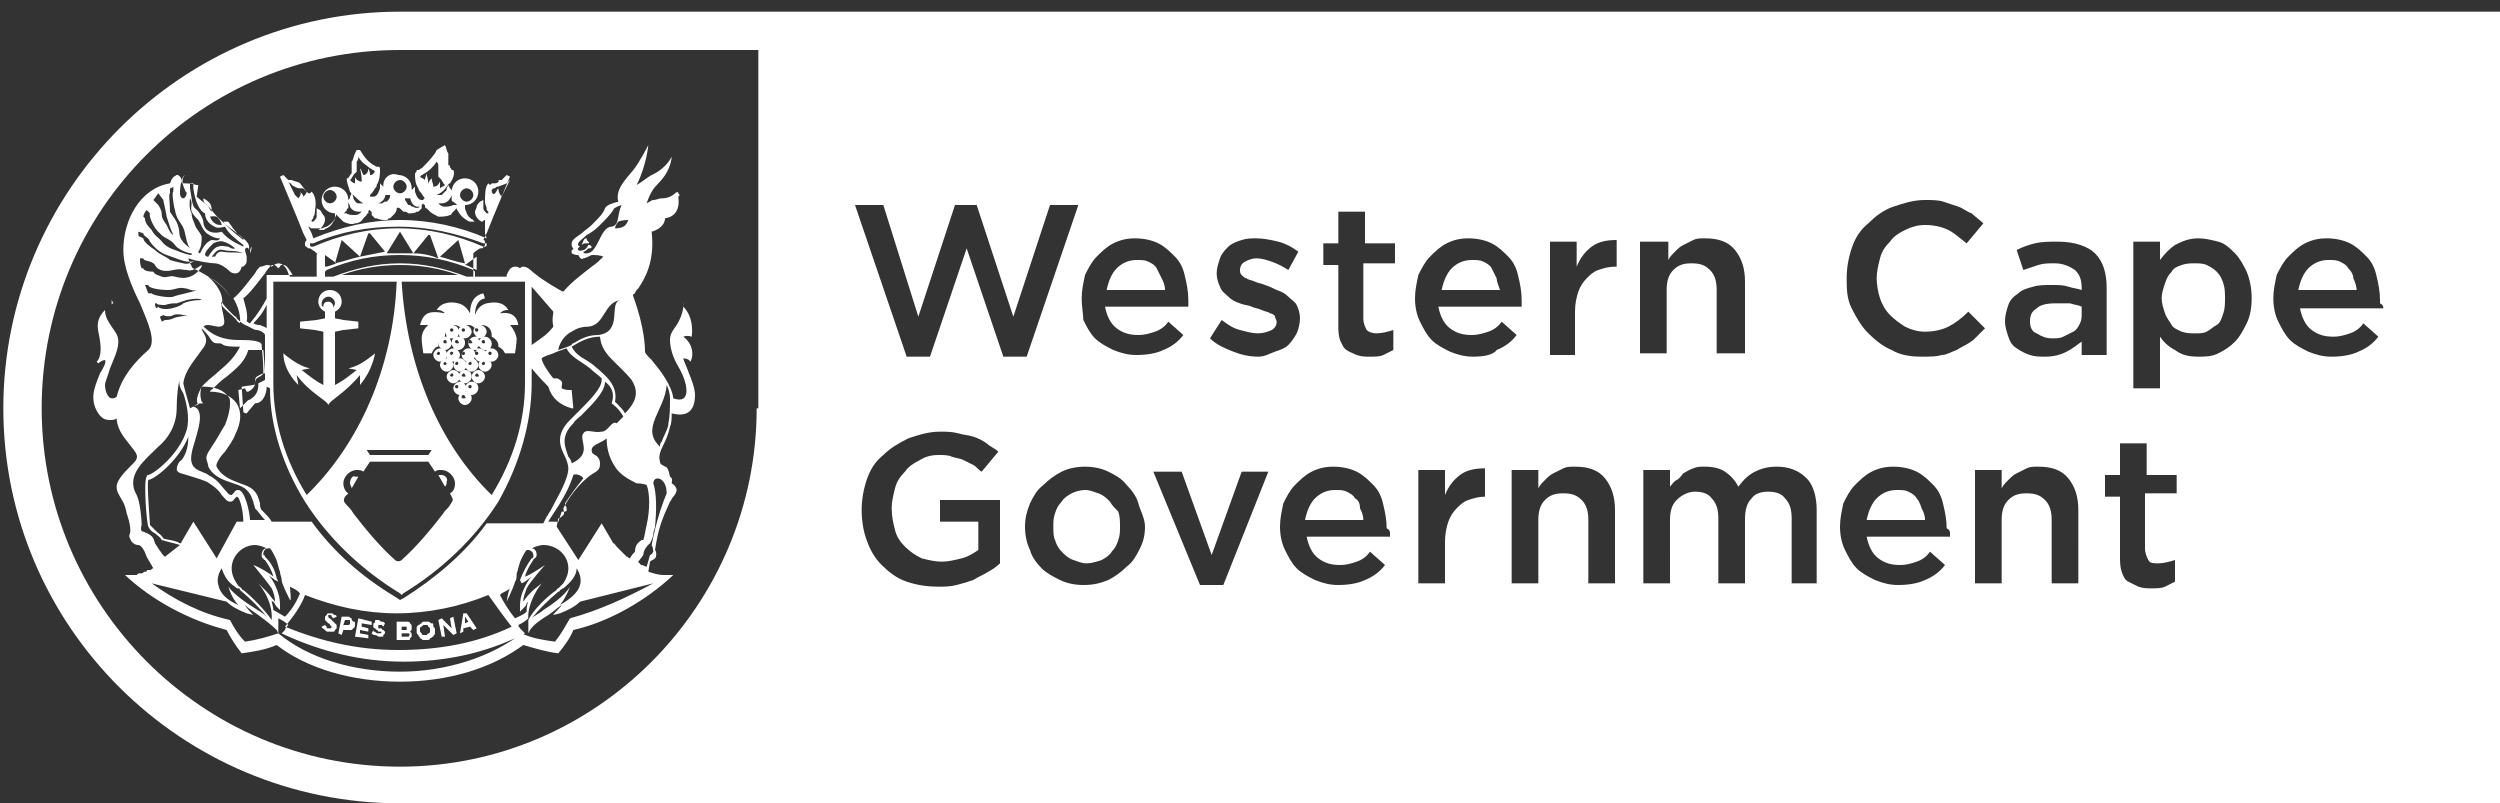 <?xml version="1.0" encoding="utf-8"?>
<!-- Generator: Adobe Adobe Illustrator 29.2.0, SVG Export Plug-In . SVG Version: 6.00 Build 0)  -->
<svg version="1.1" xmlns="http://www.w3.org/2000/svg" xmlns:xlink="http://www.w3.org/1999/xlink" x="0px" y="0px"
	 viewBox="0 0 150 48.2" style="enable-background:new 0 0 150 48.2;" xml:space="preserve">
<rect x="0" y="0" width="150" height="48.2" fill="#333333" stroke="none"/>
<style type="text/css">
	.st0{display:none;}
	.st1{display:inline;fill:#071341;}
	.st2{fill:#001489;}
	.st3{fill:#FFFFFF;}
	.st4{fill:#C8C8C7;}
	.st5{fill:#F58540;}
	.st6{fill:#ED1C24;}
	.st7{fill:#798B8F;}
	.st8{fill:#708186;}
	.st9{fill:#3C283B;}
	.st10{fill:url(#SVGID_1_);}
	.st11{fill:#53071B;}
	.st12{fill:#39444A;}
	.st13{fill:#8F2929;}
	.st14{fill:#F3F5F4;}
	.st15{fill:#B5345F;}
	.st16{fill:#9F2A4F;}
	.st17{fill:#7F1937;}
	.st18{fill:#F9FBFA;}
	.st19{fill:#F8F9F9;}
	.st20{fill:#F8F9FA;}
	.st21{fill:#FEFEFE;}
	.st22{fill:#CAD1CE;}
	.st23{fill:#C8D1CE;}
	.st24{fill:url(#SVGID_00000117663448539802010850000016739939581469973928_);}
	.st25{fill:url(#SVGID_00000147201544261843758360000017545179062272497062_);}
	.st26{fill:url(#SVGID_00000094587581434459656750000000105353231451352490_);}
	.st27{fill:url(#SVGID_00000021088968626215851590000009445613530243324071_);}
	.st28{fill:url(#SVGID_00000005254801777058438680000001539648936567440573_);}
	.st29{fill:url(#SVGID_00000015312391738969919760000003287836669029651851_);}
	.st30{fill:url(#SVGID_00000176749624152180260580000001176005332287849137_);}
	.st31{fill:url(#SVGID_00000088816204877937087440000004325485568348051076_);}
	.st32{fill:url(#SVGID_00000060003535425166890220000014952191193101090442_);}
	.st33{fill:#F05376;}
	.st34{fill:#F5B11E;}
	.st35{fill:#497739;}
	.st36{fill:#4A763B;}
	.st37{fill:#B3955F;}
	.st38{fill:#543600;}
	.st39{fill:#533500;}
	.st40{fill:#010101;}
	.st41{fill:none;stroke:#00FF00;stroke-width:0.5;stroke-miterlimit:10;}
	.st42{opacity:0.67;}
</style>
<g id="background" class="st0">
	<rect y="-50.1" class="st1" width="150" height="150"/>
</g>
<g id="Layer_2">
</g>
<g id="Layer_1">
	<g>
		<path class="st3" d="M27.6,21.5c-0.2,0-0.4,0.2-0.4,0.4s0.2,0.4,0.4,0.4s0.4-0.2,0.4-0.4S27.8,21.5,27.6,21.5z M27.4,21.9
			c-0.1,0-0.1-0.1-0.1-0.1s0.1-0.1,0.1-0.1c0.1,0,0.1,0.1,0.1,0.1S27.5,21.9,27.4,21.9z"/>
		<path class="st3" d="M35.2,14.3c-0.2,0-0.2,0.2-0.3,0.4c0,0,0.1-0.1,0.2-0.1c0.1,0,0.1,0,0.2,0c0.1,0,0-0.1,0-0.1
			C35.2,14.4,35.2,14.4,35.2,14.3C35.2,14.3,35.2,14.3,35.2,14.3z"/>
		<path class="st3" d="M21,29c0,0.1,0.1,0.2,0.1,0.3l0.4-0.7c-0.1,0-0.1,0-0.2,0C21.2,28.5,21,28.7,21,29z"/>
		<path class="st3" d="M26.5,28.5c-0.1,0-0.1,0-0.2,0l0.4,0.7c0.1-0.1,0.1-0.2,0.1-0.3C26.9,28.7,26.7,28.5,26.5,28.5z"/>
		<path class="st3" d="M28.3,22.9c-0.2,0-0.4,0.2-0.4,0.4c0,0.2,0.2,0.4,0.4,0.4s0.4-0.2,0.4-0.4C28.7,23,28.5,22.9,28.3,22.9z
			 M28.2,23.3c-0.1,0-0.1-0.1-0.1-0.1c0-0.1,0.1-0.1,0.1-0.1c0.1,0,0.1,0.1,0.1,0.1S28.3,23.3,28.2,23.3z"/>
		<path class="st3" d="M15,15.2c0,0,0.1-0.2,0.1-0.4C15,14.9,15,15.1,15,15.2C15,15.2,15,15.2,15,15.2z"/>
		<path class="st3" d="M26.8,21.5c-0.2,0-0.4,0.2-0.4,0.4s0.2,0.4,0.4,0.4s0.4-0.2,0.4-0.4S27,21.5,26.8,21.5z M26.7,21.9
			c-0.1,0-0.1-0.1-0.1-0.1s0.1-0.1,0.1-0.1s0.1,0.1,0.1,0.1S26.8,21.9,26.7,21.9z"/>
		<path class="st3" d="M14.2,17.7c0,0-0.1-0.1-0.1-0.2C14.1,17.6,14.2,17.7,14.2,17.7C14.2,17.7,14.2,17.7,14.2,17.7z"/>
		<path class="st3" d="M6.7,18v0.2c0,0,0,0.1,0,0.1c0,0,0-0.1,0.1-0.1L6.7,18z"/>
		<path class="st3" d="M27.9,22.2c-0.2,0-0.4,0.2-0.4,0.4s0.2,0.4,0.4,0.4s0.4-0.2,0.4-0.4S28.2,22.2,27.9,22.2z M27.8,22.6
			c-0.1,0-0.1-0.1-0.1-0.1s0.1-0.1,0.1-0.1c0.1,0,0.1,0.1,0.1,0.1C28,22.6,27.9,22.6,27.8,22.6z"/>
		<path class="st3" d="M27.9,23.5c-0.2,0-0.4,0.2-0.4,0.4c0,0.2,0.2,0.4,0.4,0.4s0.4-0.2,0.4-0.4C28.3,23.7,28.2,23.5,27.9,23.5z
			 M27.8,23.9c-0.1,0-0.1,0-0.1-0.1c0-0.1,0.1-0.1,0.1-0.1c0.1,0,0.1,0.1,0.1,0.1C28,23.9,27.9,23.9,27.8,23.9z"/>
		<path class="st3" d="M27.6,22.9c-0.2,0-0.4,0.2-0.4,0.4c0,0.2,0.2,0.4,0.4,0.4s0.4-0.2,0.4-0.4C27.9,23,27.8,22.9,27.6,22.9z
			 M27.4,23.3c-0.1,0-0.1-0.1-0.1-0.1c0-0.1,0.1-0.1,0.1-0.1c0.1,0,0.1,0.1,0.1,0.1S27.5,23.3,27.4,23.3z"/>
		<path class="st3" d="M28.7,22.2c-0.2,0-0.4,0.2-0.4,0.4s0.2,0.4,0.4,0.4s0.4-0.2,0.4-0.4S28.9,22.2,28.7,22.2z M28.6,22.6
			c-0.1,0-0.1-0.1-0.1-0.1s0.1-0.1,0.1-0.1c0.1,0,0.1,0.1,0.1,0.1C28.8,22.6,28.7,22.6,28.6,22.6z"/>
		<path class="st3" d="M17.8,22.5c0.8,1.1,1.8,1.5,1.9,1.8c0.1-0.3,1-0.7,1.9-1.8l0,0.6c0.5-0.6,0.8-1.3,0.9-1.9
			c-0.6,0.5-1.1,0.8-1.6,0.9l0.5,0.1c-0.5,0.4-0.9,0.7-1.3,0.9l0-3.2l0.5-0.1l0.9-0.1v-0.4l-0.9-0.1l-0.5-0.1v-0.4
			c0.2-0.1,0.4-0.3,0.4-0.6c0-0.4-0.3-0.7-0.7-0.7c-0.4,0-0.7,0.3-0.7,0.7c0,0.3,0.2,0.5,0.4,0.6v0.4l-0.5,0.1L18,19.3v0.4l0.9,0.1
			l0.5,0.1l0,3.2c-0.4-0.2-0.8-0.5-1.3-0.9l0.5-0.1c-0.5-0.1-1-0.4-1.6-0.9c0,0.6,0.3,1.3,0.9,1.9L17.8,22.5z M19.4,18.4L19.4,18.4
			c-0.1,0-0.1-0.1-0.1-0.2c0-0.2,0.2-0.4,0.4-0.4c0.2,0,0.4,0.2,0.4,0.4c0,0.1-0.1,0.2-0.1,0.3v-0.1c0-0.1-0.1-0.3-0.3-0.3
			C19.5,18.1,19.4,18.2,19.4,18.4z"/>
		<path class="st3" d="M28.3,21.5c-0.2,0-0.4,0.2-0.4,0.4s0.2,0.4,0.4,0.4s0.4-0.2,0.4-0.4S28.5,21.5,28.3,21.5z M28.2,21.9
			c-0.1,0-0.1-0.1-0.1-0.1s0.1-0.1,0.1-0.1c0.1,0,0.1,0.1,0.1,0.1S28.3,21.9,28.2,21.9z"/>
		<path class="st3" d="M24.6,37.9C24.6,37.9,24.6,37.9,24.6,37.9C24.7,37.8,24.7,37.8,24.6,37.9c0.1-0.1,0.1-0.1,0.1-0.2
			c0,0,0-0.1,0-0.1c0-0.1,0-0.1-0.1-0.2c0-0.1-0.1-0.1-0.3-0.1l-0.5,0l0,1.1l0.5,0c0.1,0,0.1,0,0.2,0c0.1,0,0.1,0,0.1-0.1
			c0,0,0.1-0.1,0.1-0.1c0,0,0-0.1,0-0.1c0-0.1,0-0.1-0.1-0.2C24.7,37.9,24.7,37.9,24.6,37.9z M24.1,37.6h0.2c0.1,0,0.1,0,0.1,0
			c0,0,0,0.1,0,0.1s0,0.1,0,0.1c0,0-0.1,0-0.1,0h-0.2V37.6z M24.5,38.2c0,0-0.1,0-0.1,0h-0.3l0-0.2h0.3c0.1,0,0.1,0,0.1,0
			C24.6,38,24.6,38.1,24.5,38.2C24.6,38.1,24.6,38.2,24.5,38.2z"/>
		<path class="st3" d="M25.9,37.4c-0.1,0-0.1-0.1-0.2-0.1s-0.1,0-0.2,0c-0.1,0-0.2,0-0.2,0.1c-0.1,0-0.1,0.1-0.2,0.1
			c-0.1,0.1-0.1,0.1-0.1,0.2c0,0.1,0,0.1,0,0.2c0,0.1,0,0.1,0.1,0.2c0,0.1,0.1,0.1,0.1,0.2c0.1,0,0.1,0.1,0.2,0.1c0.1,0,0.1,0,0.2,0
			c0.1,0,0.2,0,0.2-0.1c0.1,0,0.1-0.1,0.2-0.1c0-0.1,0.1-0.1,0.1-0.2c0-0.1,0-0.1,0-0.2c0-0.1,0-0.1-0.1-0.2
			C26,37.4,26,37.4,25.9,37.4z M25.8,37.9c0,0,0,0.1-0.1,0.1c0,0-0.1,0.1-0.1,0.1c0,0-0.1,0-0.1,0s-0.1,0-0.1,0c0,0-0.1,0-0.1-0.1
			c0,0-0.1-0.1-0.1-0.1c0,0,0-0.1,0-0.1c0,0,0-0.1,0-0.1c0,0,0-0.1,0.1-0.1c0,0,0.1-0.1,0.1-0.1c0,0,0.1,0,0.1,0c0.1,0,0.1,0,0.1,0
			s0.1,0,0.1,0.1c0,0,0.1,0.1,0.1,0.1c0,0,0,0.1,0,0.1C25.8,37.8,25.8,37.9,25.8,37.9z"/>
		<polygon class="st3" points="27,37.1 27.1,37.7 26.5,37.1 26.3,37.2 26.5,38.2 26.7,38.2 26.6,37.5 27.2,38.1 27.4,38 27.2,37 		
			"/>
		<path class="st3" d="M23,11.1c0,0.1,0,0.2,0,0.3c0,0,0,0.1,0,0.1v0c0,0,0,0,0,0.1l0,0c0,0,0,0,0,0.1l0,0c0,0,0,0,0,0l0,0
			c0,0,0,0,0,0l0,0c0,0,0,0,0,0l0,0c0,0,0,0,0,0l0,0c0,0,0,0,0.1,0c0,0,0,0,0,0c0,0,0,0,0.1,0c0,0,0,0,0,0c0,0,0,0,0.1,0h0
			c0,0,0,0,0.1,0c0,0,0,0,0,0v0c0,0,0,0,0,0.1c0,0.1-0.1,0.2-0.2,0.3c0,0,0,0,0,0l0,0c0,0,0,0,0,0l0,0c0,0,0,0,0,0c0,0,0,0,0,0l0,0
			c0,0,0,0-0.1,0c-0.1,0-0.1,0.1-0.2,0.1c-0.1,0-0.3,0-0.4,0c0,0,0,0,0,0l0,0c0,0,0,0,0,0c0,0,0,0,0.1,0c0,0,0.1,0,0.1,0
			c0.3-0.1,0.5-0.4,0.4-0.7c0-0.1-0.1-0.2-0.1-0.3l-0.2-0.2v0.3c-0.1,0.3-0.2,0.5-0.4,0.5c0,0,0,0-0.1,0h0c0,0,0,0,0,0h0
			c-0.1,0-0.1,0-0.1-0.1l0,0v0v0c0.1-0.1,0.2-0.2,0.3-0.4c0.1-0.1,0.1-0.1,0.1-0.2c0.2-0.3,0.2-0.7,0.2-0.9c0-0.1,0-0.2-0.1-0.2v0
			l-0.1,0l0,0c-0.1,0-0.1-0.1-0.2-0.1c-0.3-0.2-0.5-0.4-0.8-0.9L21.4,9l-0.1,0.2c-0.1,0.2-0.1,0.4-0.2,0.5c0,0,0,0.1,0,0.1
			c0,0,0,0,0,0.1v0c0,0,0,0,0,0.1c0,0,0,0,0,0.1v0c0,0,0,0,0,0.1v0c0,0,0,0,0,0.1v0l0,0.1c0,0,0,0-0.1,0.1c0,0.1-0.1,0.1-0.1,0.2
			l-0.1,0c0,0.2,0.1,0.5,0.2,0.8c0.1,0.1,0.1,0.2,0.2,0.2c0.2,0.2,0.4,0.4,0.6,0.5v0c0,0,0,0,0,0l0,0c0,0,0,0,0,0c0,0,0,0-0.1,0h0
			l0,0h0c0,0,0,0,0,0h0c0,0,0,0-0.1,0c0,0-0.1,0-0.1,0c-0.1,0-0.2-0.1-0.3-0.3l0,0c0,0,0,0,0,0c0,0,0,0,0-0.1l-0.1-0.2l-0.1,0.2
			c0,0.1,0,0.1-0.1,0.2c0,0,0,0,0,0v0c0,0.1,0,0.1,0,0.1c0,0.1,0.1,0.2,0.1,0.3c0.1,0.2,0.3,0.3,0.5,0.3c0,0,0.1,0,0.1,0
			c0,0,0,0,0.1,0c-0.1,0.1-0.2,0.2-0.4,0.2c-0.2,0-0.4,0-0.5-0.1c0,0,0,0-0.1,0c0,0,0,0-0.1,0s0,0,0,0v0c0,0,0,0,0,0l0,0
			c0,0,0,0,0,0l0,0c0,0,0,0,0,0l0,0v0l0,0c0,0,0.1,0,0.1-0.1c0,0,0.1,0,0.1-0.1l0,0c0,0,0-0.1,0.1-0.1l0,0c0,0,0-0.1,0-0.1s0,0,0,0
			c0,0,0-0.1,0-0.1c0,0,0,0,0,0c0,0,0-0.1,0-0.1c0,0,0,0,0-0.1c0,0,0-0.1,0-0.1v0c0-0.5-0.4-0.8-0.8-0.8c-0.5,0-0.8,0.4-0.8,0.8
			c0,0.5,0.4,0.8,0.8,0.8c0,0.1,0,0.1,0,0.2c0,0.1,0,0.2-0.1,0.3c-0.1,0.2-0.2,0.3-0.4,0.4c-0.1,0-0.1,0.1-0.2,0.1c0,0,0,0-0.1,0h0
			c0,0,0,0-0.1,0c0,0,0,0,0,0c0,0,0,0-0.1,0h0h0c0,0-0.1,0-0.1,0c0,0,0.1,0,0.1,0c0.2-0.1,0.4-0.4,0.4-0.6c0-0.1,0-0.2-0.1-0.3
			c-0.1-0.1-0.1-0.2-0.2-0.3l-0.2-0.1v0.2c0,0.1,0,0.2,0,0.3c0,0.1-0.1,0.2-0.2,0.3c0,0,0,0,0,0h0c0,0,0,0,0,0h0h0h0h0c0,0,0,0,0,0
			h0c0,0,0,0-0.1,0h0c0,0,0,0,0,0c0,0,0,0,0-0.1c0,0,0.1-0.1,0.1-0.1c0,0,0-0.1,0-0.1l0,0c0,0,0,0,0,0v0c0.1-0.1,0.1-0.3,0.1-0.4
			c0.1-0.5,0-0.9-0.2-1.1l-0.1,0.1l0,0c-0.1,0-0.1,0-0.2-0.1L18,11c-0.1-0.1-0.3-0.1-0.5-0.2c0,0-0.1,0-0.1,0c0,0,0,0-0.1,0l0,0
			c0,0,0,0,0,0l-0.2-0.2c0,0-0.1-0.1-0.1-0.1l-0.2,0.1l1,2.4l0.4,1l0.2,0.4c0,0,0,0,0,0c-0.1,0.1-0.1,0.2-0.1,0.2c0,0,0,0,0,0
			c0,0,0,0,0,0c0,0,0,0,0,0s0,0,0,0.1v0c0,0.1,0.1,0.1,0.2,0.2c0,0,0,0,0.1,0l0.3,0.2l0,0c0,0,0,0,0.1,0.1s0,0,0,0.1v0
			c0,0,0,0,0,0.1v0c0,0,0,0,0,0.1v0c0,0,0,0,0,0.1v0c0,0,0,0,0,0.1v0c0,0,0,0,0,0.1v0c0,0,0,0,0,0.1v0c0,0,0,0,0,0.1v0
			c0,0,0,0.1,0,0.1c0,0.1,0,0.2,0,0.3c0,0,0,0.1,0,0.1c0,0,0,0,0,0.1h-1h-0.6c0-0.1-0.1-0.1-0.1-0.2c-0.1-0.3-0.3-0.6-0.6-0.6
			c-0.1,0-0.3,0.1-0.4,0.2c-0.1-0.1-0.2-0.1-0.3-0.1c-0.1,0-0.2,0.1-0.4,0.1c-0.1,0.1-0.2,0.2-0.3,0.4c-0.4,0.5-0.9,1.2-1.3,1.5
			c0.5,0.8,0.4,1.5,0.4,1.5c-0.1-0.1-0.2-0.1-0.2-0.2c0,0-0.1-0.1-0.2-0.2c-0.2-0.2-0.6-0.5-0.7-0.7c0,0,0.3-0.7-0.8-1.7
			c0.6,0.3,1.1,0.8,1.3,1.2c-0.4-0.7-1.2-1.2-2.2-1.7c-0.1,0-0.1-0.2-0.2-0.3c0-0.1-0.1-0.2-0.1-0.3c0.6,0.2,1.4,0.3,1.6,0.3
			c0.3,0,0.7,0.3,0.8,0.4c0.1,0.1,0.2,0.2,0.4,0.2c0.1,0,0.3,0,0.4-0.4c0.1,0,0.1,0,0.2-0.1c0.1-0.1,0.1-0.2,0.1-0.3
			c0-0.1,0-0.1,0-0.2c0-0.1-0.1-0.3-0.1-0.4c0-0.1,0.1-0.2,0.2-0.1c0,0,0,0.1,0,0.2c0,0,0-0.1,0-0.1c0.2-0.4-0.3-0.7-0.8-1.1
			c-0.7-0.5-1.2-1-1.4-1.3l-0.1-0.1c0-0.1-0.6-0.5-0.8-0.7l0.1-0.7l-0.1,0c-0.3-0.1-0.6-0.1-0.9-0.1c0-0.2,0-0.3-0.1-0.4
			c-0.1-0.1-0.1-0.1-0.2-0.1h0c-0.2,0.1-0.3,0.2-0.4,0.5c-1.8,0.3-2.8,2.2-2.8,4c0,1,0.5,2.2,1,3.2c0.5,1.2,1,2.3,0.5,2.8
			c-0.8,0.7-1.6,1.6-1.9,2.8c-0.1,0.1-0.2,0.1-0.3,0.1c-0.2,0-0.4-0.4-0.4-0.8c0-0.2,0.2-0.6,0.3-1c0.2-0.5,0.5-1.1,0.5-1.6
			c0-0.4-0.2-0.6-0.4-0.9c-0.2-0.3-0.4-0.6-0.4-1c-0.4,0.4-0.5,0.8-0.4,1.3c0.2,0.9,0.2,1.5-0.1,1.8l0.1,0.1
			c0.1-0.1,0.3-0.2,0.4-0.2c0,0,0,0,0,0c0.1,0.1-0.1,0.5-0.3,0.8c-0.2,0.5-0.4,1-0.4,1.4c0,0.4,0.1,0.7,0.3,1s0.4,0.4,0.7,0.4
			c0.1,0,0.3,0,0.4-0.1c0,0,0,0.1,0,0.1c0.1,0.7,0.5,1.1,0.8,1.5c0.4,0.5,0.6,0.7,0.2,1.1l-0.1,0.1c-0.4,0.4-0.9,0.9-0.9,1.3
			c0,0.3,0.1,0.4,0.2,0.6c0.1,0.2,0.3,0.4,0.4,1v0c0,0,0.3,0.8,0.2,1.2c-0.1,0.2,0,0.3,0.1,0.5c0.1,0.1,0.2,0.2,0.4,0.2
			c0.2,0,0.4,0.4,0.5,0.7c0.1,0.2,0.3,0.5,0.4,0.7c0,0,0,0,0,0c-0.1,0-0.1,0.1-0.2,0.1c0,0,0,0-0.1,0c-0.1,0-0.1,0-0.1,0.1
			c0,0,0,0-0.1,0c-0.1,0-0.1,0.1-0.2,0.1c0,0,0,0-0.1,0c-0.1,0-0.1,0-0.2,0.1c0,0,0,0,0,0c-0.1,0-0.1,0-0.2,0c0,0,0,0-0.1,0
			c-0.1,0-0.1,0-0.2,0h0c-0.1,0-0.1,0-0.2,0c0,0,0,0-0.1,0c-0.1,0-0.2,0-0.2,0H7.5c1.6,1.5,3.8,2.7,6.1,3.3c0.2,0.4,0.5,0.9,0.9,1.4
			l0,0h0c0.7-0.1,1.4-0.2,2.1-0.5c1.8,1.4,4.5,2.2,7.4,2.2s5.5-0.8,7.4-2.2c0.7,0.2,1.3,0.4,2.1,0.5h0l0,0c0.4-0.5,0.7-0.9,0.9-1.4
			c2.2-0.5,4.4-1.8,6-3.3H40c-0.1,0-0.1,0-0.2,0c-0.3,0-0.6-0.1-0.9-0.2l0.1-0.6c0.1-0.1,0.2-0.1,0.3-0.2c0.1-0.1,0.1-0.4,0-0.5
			c0.2-1.3,0.4-1.8,0.9-2.9c0.1-0.1,0.1-0.2,0.2-0.3c0.1-0.1,0.2-0.3,0.2-0.4c0-0.1-0.1-0.3-0.3-0.4c0,0,0,0,0,0
			c0-0.1,0.1-0.3-0.1-0.4C40.1,28.1,40,28,39.9,28c-0.1-0.1-0.3-0.1-0.3-0.3c-0.1-0.3,0-0.6,0.2-1c0.1-0.2,0.3-0.6,0.4-1.1
			c0.1-0.2,0.1-0.5,0.1-0.8c0.4,0.1,1.4,0.3,1.4-1.1c0-0.4-0.2-0.9-0.4-1.4c-0.1-0.3-0.3-0.7-0.3-0.8c0,0,0,0,0,0
			c0.2,0,0.4,0.1,0.4,0.2c0.1,0,0.4-0.9-0.4-1.5c0,0,0.2-0.1,0.5,0c0,0,0.2-1.1-0.5-1.8L41,18.1c0,0,0.1,0.6-0.4,1.4
			c-0.2,0.3-0.4,0.5-0.4,0.9c0,0.5,0.2,1.1,0.5,1.6c0.6,1,0.8,2.3-0.3,1.9c-0.1-0.8-0.8-1.7-1.3-2.3c-0.2-0.2-0.4-0.4-0.4-0.5
			c0-0.2,0-1.4-0.7-3.3v0c0-0.1-0.1-0.1,0.1-0.2l0,0c0-0.1,0.1-0.2,0.2-0.3c0.4-0.6,1-1.6,0.8-3.4c0.4-0.1,0.8-0.4,0.8-0.8
			c0.6-0.1,0.9-0.5,0.8-1.3c0.1-0.1,0.1-0.1,0-0.2c0-0.1-0.1-0.1-0.2,0l0,0c-0.2,0.2-0.5,0.3-0.8,0.3c-0.2,0-0.3,0.1-0.5,0.1
			c-0.1,0-0.2,0.1-0.4,0.2c0.2-0.6,0.4-0.9,0.7-1.2c0.8-0.8,0.8-1.6,0.8-1.6s-0.3,0.7-1.2,1.1c-0.2,0.1-0.7,0.5-0.9,0.6
			c0.6-1.2,0.7-2.4,0.7-2.4s-0.5,1-0.9,1.5c-0.5,0.6-1.1,1.2-0.9,1.9c-0.4,0.1-0.7,0.2-0.8,0.4c-0.1,0.3-0.4,0.6-0.7,0.9l-0.1,0.1
			c-0.2,0.2-0.4,0.3-0.6,0.5c-0.3,0.2-0.6,0.4-0.6,0.6c0,0.2,0,0.2,0.1,0.3c0,0,0,0.1-0.1,0.1c0,0.1,0,0.2,0,0.2s0.2,0.1,0.3,0.1
			c0,0,0.1,0,0.1,0c0.1,0.2,0.2,0.3,0.3,0.2c0.1,0,0.3-0.1,0.5-0.2c0.2,0,0.5,0,0.7,0.1c-0.2,0.2-0.4,0.4-0.7,0.6
			c-0.5,0.4-1.2,0.9-1.7,1.5c-0.1,0-1.4-0.8-1.6-1c-0.3-0.2-0.5-0.5-0.8-0.5c-0.1,0-0.1,0-0.2,0.1c-0.1-0.1-0.2-0.1-0.3-0.1
			c-0.3,0-0.4,0.3-0.5,0.5c0,0,0,0.1,0,0.1h-0.9h-1.1c0,0,0,0,0-0.1c0,0,0-0.1,0-0.1c0-0.1,0-0.2,0-0.3c0,0,0-0.1,0-0.1v0
			c0,0,0,0,0-0.1v0c0,0,0,0,0-0.1v0c0,0,0,0,0-0.1v0c0,0,0,0,0-0.1v0c0,0,0,0,0-0.1v0c0,0,0,0,0-0.1v0c0,0,0,0,0-0.1v0
			c0,0,0,0,0-0.1c0,0,0,0,0.1-0.1l0,0l0.3-0.2c0,0,0,0,0.1,0c0.1,0,0.1-0.1,0.2-0.2v0c0,0,0,0,0-0.1s0,0,0,0s0,0,0,0c0,0,0,0,0,0
			c0-0.1,0-0.2-0.1-0.2c0,0,0,0,0,0l0.2-0.4l0.4-1l1-2.4l-0.2-0.1c0,0-0.1,0.1-0.1,0.1l-0.2,0.2c0,0,0,0,0,0l0,0c0,0,0,0-0.1,0
			c0,0-0.1,0-0.1,0C30,10.9,29.8,11,29.7,11l-0.1,0c-0.1,0-0.1,0-0.2,0.1l0,0l-0.1-0.1c-0.2,0.2-0.2,0.7-0.2,1.1
			c0,0.2,0.1,0.3,0.1,0.4v0c0,0,0,0,0,0l0,0c0,0,0,0.1,0,0.1c0,0,0.1,0.1,0.1,0.1c0,0,0,0,0,0.1c0,0,0,0,0,0h0c0,0,0,0-0.1,0h0
			c0,0,0,0,0,0h0h0h0h0c0,0,0,0,0,0h0c0,0,0,0,0,0c-0.1-0.1-0.2-0.2-0.2-0.3c0-0.1,0-0.2,0-0.3v-0.2l-0.2,0.1
			c-0.1,0.1-0.2,0.2-0.2,0.3c0,0.1-0.1,0.2-0.1,0.3c0,0.3,0.2,0.5,0.4,0.6c0,0,0.1,0,0.1,0c0,0-0.1,0-0.1,0h0h0c0,0,0,0-0.1,0
			s0,0,0,0c0,0,0,0-0.1,0h0c0,0,0,0-0.1,0c-0.1,0-0.2,0-0.2-0.1c-0.2-0.1-0.3-0.2-0.4-0.4c0-0.1-0.1-0.2-0.1-0.3c0-0.1,0-0.1,0-0.2
			c0.5,0,0.8-0.4,0.8-0.8c0-0.5-0.4-0.8-0.8-0.8c-0.5,0-0.8,0.4-0.8,0.8v0c0,0,0,0.1,0,0.1c0,0,0,0,0,0.1c0,0,0,0.1,0,0.1
			c0,0,0,0,0,0c0,0,0,0.1,0,0.1c0,0,0,0,0,0c0,0,0,0.1,0,0.1l0,0c0,0,0,0.1,0.1,0.1l0,0c0,0,0.1,0.1,0.1,0.1c0,0,0.1,0,0.1,0.1l0,0
			v0l0,0c0,0,0,0,0,0l0,0c0,0,0,0,0,0l0,0c0,0,0,0,0,0v0c0,0,0,0,0,0c0,0,0,0-0.1,0c0,0,0,0-0.1,0c-0.2,0.1-0.4,0.1-0.5,0.1
			c-0.2,0-0.3-0.1-0.4-0.2c0,0,0,0,0.1,0c0,0,0.1,0,0.1,0c0.2,0,0.4-0.1,0.5-0.3c0.1-0.1,0.1-0.2,0.1-0.3c0,0,0-0.1,0-0.1v0
			c0,0,0,0,0,0c0-0.1,0-0.1-0.1-0.2l-0.1-0.2l-0.1,0.2c0,0,0,0.1,0,0.1s0,0,0,0l0,0c-0.1,0.1-0.2,0.2-0.3,0.3c0,0-0.1,0-0.1,0
			c0,0,0,0-0.1,0h0c0,0,0,0,0,0h0l0,0h0c0,0,0,0-0.1,0c0,0,0,0,0,0l0,0c0,0,0,0,0,0v0c0.2-0.1,0.4-0.2,0.6-0.5
			c0.1-0.1,0.1-0.2,0.2-0.2c0.2-0.3,0.3-0.6,0.2-0.8l-0.1,0c0-0.1-0.1-0.1-0.1-0.2c0,0,0-0.1-0.1-0.1l0-0.1v0c0,0,0,0,0-0.1v0
			c0,0,0,0,0-0.1v0c0,0,0,0,0-0.1c0,0,0,0,0-0.1v0c0,0,0,0,0-0.1c0,0,0-0.1,0-0.1c-0.1-0.1-0.1-0.3-0.2-0.5L26.2,9l-0.1,0.2
			c-0.3,0.4-0.5,0.6-0.8,0.9c-0.1,0-0.1,0.1-0.2,0.1l0,0l-0.1,0v0c0,0.1,0,0.1-0.1,0.2c0,0.3,0,0.6,0.2,0.9c0,0.1,0.1,0.2,0.1,0.2
			c0.1,0.1,0.2,0.3,0.3,0.4v0v0l0,0c-0.1,0-0.1,0.1-0.1,0.1h0c0,0,0,0,0,0h0c0,0-0.1,0-0.1,0c-0.2,0-0.3-0.2-0.4-0.5v-0.3l-0.2,0.2
			c-0.1,0.1-0.1,0.2-0.1,0.3c0,0.3,0.1,0.6,0.4,0.7c0,0,0.1,0,0.1,0c0,0,0.1,0,0.1,0c0,0,0,0,0,0l0,0c0,0,0,0,0,0
			c-0.1,0.1-0.3,0.1-0.4,0c-0.1,0-0.1,0-0.2-0.1c0,0,0,0-0.1,0l0,0c0,0,0,0,0,0s0,0,0,0l0,0c0,0,0,0,0,0l0,0c0,0,0,0,0,0
			c-0.1-0.1-0.1-0.2-0.2-0.3c0,0,0-0.1,0-0.1v0c0,0,0,0,0,0c0,0,0,0,0.1,0h0c0,0,0,0,0.1,0c0,0,0,0,0,0c0,0,0,0,0.1,0c0,0,0,0,0,0
			c0,0,0,0,0.1,0l0,0c0,0,0,0,0,0l0,0c0,0,0,0,0,0l0,0c0,0,0,0,0,0l0,0c0,0,0,0,0,0l0,0c0,0,0,0,0-0.1l0,0c0,0,0,0,0-0.1v0
			c0,0,0,0,0-0.1c0-0.1,0-0.2,0-0.3c0-0.5-0.4-0.8-0.8-0.8C23.4,10.3,23,10.7,23,11.1z M17.9,11.9L17.9,11.9
			c-0.1-0.1-0.1-0.1-0.2-0.2l-0.4-0.8c0,0,0,0,0,0l0,0c0,0,0,0,0.1,0.1h0c0,0,0.1,0,0.1,0.1c0.2,0.1,0.3,0.2,0.5,0.2l0.1,0
			c0.1,0,0.1,0,0.2,0.1l0.1,0.1c0,0,0,0,0,0c0,0.1-0.1,0.2-0.2,0.3c0-0.1-0.1-0.2-0.2-0.3C18.1,11.6,18,11.8,17.9,11.9z M29.5,11.4
			l0.1-0.1c0.1,0,0.1,0,0.2-0.1l0.1,0c0.2-0.1,0.3-0.1,0.5-0.2c0,0,0.1,0,0.1-0.1h0c0,0,0,0,0.1-0.1l0,0c0,0,0,0,0,0l-0.4,0.8
			c-0.1,0.1-0.1,0.1-0.1,0.2h0c-0.1-0.1-0.2-0.3-0.2-0.5c-0.1,0.1-0.1,0.2-0.2,0.3C29.6,11.7,29.5,11.6,29.5,11.4
			C29.5,11.4,29.5,11.4,29.5,11.4z M21.7,10.9c-0.2,0-0.4-0.2-0.4-0.3c0,0.1,0,0.2,0,0.4c-0.1,0-0.2-0.1-0.3-0.2c0,0,0,0,0,0
			l0.1-0.1c0-0.1,0.1-0.1,0.1-0.2c0,0,0,0,0.1-0.1l0.1-0.1v0c0,0,0,0,0-0.1l0,0c0,0,0,0,0-0.1v0c0,0,0,0,0-0.1l0,0c0,0,0,0,0-0.1v0
			c0,0,0-0.1,0-0.1v0c0,0,0-0.1,0-0.1c0.1-0.1,0.1-0.2,0.1-0.3c0.2,0.4,0.5,0.5,0.7,0.7c0.1,0,0.1,0.1,0.2,0.1l0.1,0.1c0,0,0,0,0,0
			c-0.1,0.1-0.1,0.2-0.3,0.2c0-0.1,0-0.2-0.1-0.4c0,0.2-0.1,0.4-0.3,0.4h0c-0.1-0.2-0.1-0.3-0.2-0.4C21.7,10.5,21.7,10.7,21.7,10.9
			C21.7,10.9,21.7,10.9,21.7,10.9z M19.4,11.8c0-0.2,0.2-0.4,0.4-0.4c0.2,0,0.4,0.2,0.4,0.4c0,0.2-0.2,0.4-0.4,0.4
			C19.6,12.2,19.4,12,19.4,11.8z M23.8,16.9c-0.2,5.2-2.3,9.8-5.4,12.8c-1.3-2.1-2-4.4-2-6.7v-5.5v-0.6h1.2H23.8z M24,15.3
			c1.5,0,3,0.3,4.4,0.9c0,0,0,0,0.1,0.1c0,0,0,0,0,0.1v0c0,0,0,0,0,0.1c0,0,0,0,0,0.1H28c-1.3-0.5-2.6-0.8-4-0.8
			c-1.4,0-2.7,0.3-4,0.8h-0.5c0,0,0,0,0-0.1c0,0,0,0,0-0.1v0c0,0,0,0,0-0.1c0,0,0,0,0.1-0.1C21,15.6,22.4,15.3,24,15.3z M20.1,15.8
			l0.4-1.4c0,0,0,0,0,0l1.1,1C21.1,15.5,20.6,15.7,20.1,15.8z M21.6,15.4l0.5-1.4c0,0,0,0,0.1,0l0.9,1.1
			C22.6,15.2,22.1,15.3,21.6,15.4z M23.2,15.2l0.8-1.3h0h0l0.8,1.3c-0.2,0-0.5,0-0.8,0C23.7,15.2,23.4,15.2,23.2,15.2z M24.8,15.2
			l0.9-1.1c0,0,0,0,0.1,0l0.5,1.4C25.8,15.3,25.3,15.2,24.8,15.2z M26.4,15.4l1.1-1c0,0,0,0,0,0l0.4,1.4
			C27.3,15.7,26.8,15.5,26.4,15.4z M27.9,15.9l0.7-0.5c0,0,0,0,0,0l0,0c0,0,0,0,0,0.1c0,0,0,0,0,0c0,0,0,0,0,0.1l0,0c0,0,0,0,0,0.1
			v0c0,0,0,0,0,0.1v0c0,0,0,0,0,0.1v0v0c0,0,0,0,0,0.1v0c0,0,0,0,0,0.1c0,0,0,0.1,0,0.1C28.2,16,28,15.9,27.9,15.9z M27.5,16.5h-7
			c1.1-0.4,2.3-0.6,3.5-0.6C25.2,15.9,26.4,16.1,27.5,16.5z M19.5,16C19.5,16,19.5,16,19.5,16c0-0.1,0-0.1,0-0.1v0c0,0,0-0.1,0-0.1
			v0v0c0,0,0,0,0-0.1v0c0,0,0,0,0-0.1v0c0,0,0,0,0-0.1l0,0c0,0,0,0,0-0.1c0,0,0,0,0,0c0,0,0,0,0-0.1l0,0c0,0,0,0,0,0l0.7,0.5
			C19.9,15.9,19.7,16,19.5,16z M27.1,29.8c0.1,0.2,0.1,0.2-0.1,0.5c-0.1,0.2-0.3,0.3-0.4,0.5c-0.7,0.9-1.5,1.9-2.5,2.8
			c-0.1,0.1-0.3,0.1-0.4,0c-1-0.9-1.8-1.9-2.5-2.8c-0.1-0.2-0.3-0.4-0.4-0.5c-0.2-0.2-0.2-0.3-0.1-0.5l0.2-0.2
			c-0.2-0.1-0.3-0.4-0.3-0.6c0-0.4,0.4-0.8,0.8-0.8c0.1,0,0.3,0,0.4,0.1l0.4-0.6h3.5l0.4,0.6c0.1-0.1,0.2-0.1,0.4-0.1
			c0.4,0,0.8,0.4,0.8,0.8c0,0.3-0.1,0.5-0.3,0.6L27.1,29.8z M25.7,27.3h-3.5L22,27h3.9L25.7,27.3z M14.6,17.9L14.6,17.9
			c0.4-0.3,0.9-1,1.3-1.5c0.1-0.2,0.3-0.4,0.3-0.4c0.1-0.1,0.1-0.1,0.2-0.1c0.1,0,0.1,0,0.2,0.1l0.1,0.1l0.1-0.1
			c0-0.1,0.1-0.1,0.2-0.1c0.2,0,0.3,0.2,0.5,0.5c0,0,0,0.1,0.1,0.1h-1.6v1.4c-0.2,0.4-0.5,0.9-1,1.5c-0.1,0-0.1-0.1-0.2-0.1
			C14.9,18.8,14.7,18.3,14.6,17.9z M16,18.3v1.4c-0.1-0.1-0.2-0.1-0.4-0.2c-0.1,0-0.2,0-0.4-0.1C15.6,19,15.8,18.7,16,18.3z
			 M13.4,19.5c0.2-0.2-0.2-1.1-0.1-1.4c0.1,0.2,0.3,0.4,0.7,0.8c0.1,0.1,0.2,0.1,0.2,0.2c0.1,0.1,0.3,0.3,0.5,0.4l0,0
			c0.3,0.1,0.5,0.3,0.7,0.3c0.2,0,0.5,0.2,0.5,0.3v2.7l-0.4,0.2v0.1c0,0.3-0.1,0.6-0.4,0.8c-0.1,0.1-0.2,0.1-0.2,0.1h0l-0.5,0.5
			c0,0-0.1-1.1-0.1-1.1l0.4-0.1l0.1,0.2c0,0,0.1,0,0.1,0c0.2-0.1,0.4-0.3,0.4-0.5c0-0.5,0.5-0.3,0.5-0.7c0-0.7-0.1-1.4-0.1-1.6
			c0-0.3-0.9-0.3-1.4-0.3c-1.5,0-2-0.8-2.1-0.8C12.5,19.3,13.1,19.8,13.4,19.5z M12.1,19.7c0.1,0.1,0.4,0.4,0.5,0.6
			c0.2,0.3,0.3,0.3,0.5,0.3c0.1,0,0.2,0,0.3,0.1c0.2,0.1,0.6,0.1,1,0.1c-0.3,0.6-0.7,1-1.3,1.5c-0.2,0.2-0.5,0.4-0.8,0.7
			c-0.1,0.1-0.2,0.2-0.2,0.2c-0.2,0.4-0.4,0.8-0.2,1.1c-0.2,0-0.3,0.1-0.5,0.2c-0.1-0.4-0.4-1.4-0.4-1.5c0.1-0.8,0.7-1.4,1.1-2
			C12.7,20.3,12.1,20,12.1,19.7z M12.5,28c0.3,0.6,0.9,0.8,1.5,1c0.3,0.1,0.6,0.2,0.8,0.4c0.3,0.3,0.3,0.5,0.4,0.7
			c0,0.1,0.1,0.3,0.1,0.4l0,0l0.1,0.1c0.1,0.1,0.3,0.4,0.5,0.6H15c0-0.4-0.3-1.8-0.7-1.8c-0.2,0-0.2,0.1-0.3,0.2s-0.1,0.1-0.1,0.1
			c-0.2,0-0.2-0.1-0.4-0.3c-0.2-0.2-0.4-0.6-1-0.9c-0.1-0.1-0.2-0.1-0.4-0.2c-0.6-0.2-0.7-0.6-0.6-1.1c0.1-0.7,1-2.6,0.1-2.8
			c0.1-0.1,0.3-0.2,0.5-0.2l0.1,0l-0.1-0.1c-0.1-0.3-0.1-0.6,0-0.9h0.1c0.7,0,1.2,0.2,1.5,0.6c0.1,0.1,0.1,0.2,0.1,0.4
			c0,0.4-0.1,0.8-0.3,1.3c-0.2,0.3-0.4,0.7-0.6,1c-0.3,0.5-0.6,0.8-0.5,1.1C12.5,27.9,12.5,28,12.5,28z M17.4,35.2
			c0.2,0.1,0.4,0.2,0.5,0.3l0.1,0.1c-0.2,0.5-0.5,1-0.9,1.4c-0.2-0.1-0.5-0.3-0.7-0.4c0-0.2-0.1-0.4-0.1-0.6c0,0,0,0.1,0.1,0.1
			c0.1,0.1,0.1,0.2,0.2,0.3l0.2,0.2l0-0.3c0-0.4-0.1-0.8-0.3-1.2c-0.1-0.2-0.2-0.4-0.4-0.6c0.1,0.1,0.3,0.2,0.4,0.3l0.2,0.1
			l-0.1-0.2c-0.1-0.5-0.3-0.9-0.7-1.3c0,0,0-0.1-0.1-0.1c0,0,0-0.1,0-0.1c0-0.1,0.1-0.3,0.3-0.3c0.1,0,0.1,0,0.1,0c0,0,0,0,0,0
			c0.1,0.1,0.2,0.3,0.3,0.5c0.2,0.4,0.2,0.7,0.3,0.9c0,0.2,0.1,0.3,0.1,0.5c0,0.2,0.3,0.8,0.5,1.2C17.5,36.1,17.4,35.4,17.4,35.2z
			 M30.9,34.9c0.1-0.1,0.1-0.3,0.1-0.5c0.1-0.2,0.1-0.5,0.3-0.9c0.1-0.2,0.2-0.4,0.3-0.5c0,0,0,0,0,0c0,0,0.1,0,0.1,0
			c0.1,0,0.3,0.1,0.3,0.3c0,0.1,0,0.1,0,0.1c0,0,0,0.1-0.1,0.1c-0.3,0.4-0.5,0.8-0.7,1.3L31.3,35l0.2-0.1c0.1-0.1,0.3-0.2,0.4-0.3
			c-0.2,0.2-0.3,0.4-0.4,0.6c-0.2,0.4-0.3,0.7-0.3,1.2l0,0.3l0.2-0.2c0.1-0.1,0.2-0.2,0.2-0.3c0,0,0.1-0.1,0.1-0.1
			c-0.1,0.2-0.1,0.4-0.1,0.6c-0.2,0.2-0.5,0.3-0.7,0.4c-0.4-0.5-0.7-1-0.9-1.4l0.1-0.1c0.2-0.1,0.4-0.2,0.5-0.3
			c-0.1,0.1-0.2,0.8-0.2,0.8C30.6,35.7,30.9,35,30.9,34.9z M36.7,24.2c0.4,0.3,0.6,0.6,0.7,0.8c-0.1,0.1-0.2,0.2-0.3,0.3
			c0,0,0,0-0.1,0.1c-0.3-0.2-0.5,0.5-0.9,0.5c-0.5,0.1-0.9-0.2-1.1,0.1c-0.3,0.4,0.6,1.2-0.7,1.8c0-0.1-0.1-0.3-0.2-0.4
			c-0.2-0.6-0.5-1.2,0.3-2c0.1-0.2,0.3-0.3,0.5-0.5l0,0c0.7-0.7,1.4-1.4,1.4-2C36.7,23.2,36.9,23.6,36.7,24.2L36.7,24.2L36.7,24.2z
			 M35,28.7c-0.4,0.5-0.7,0.9-1.1,1.5l0,0.1l0,0c0.1,0.1,0.1,0.2,0.1,0.3c0,0.1-0.1,0.1-0.2,0.1c0,0,0,0-0.1,0h0l-0.2,0.6h-0.6
			c0.2-0.4,1.1-1.5,1.5-2.8C34.5,28.4,34.9,28.5,35,28.7z M34.1,34.1c0,0.3-0.1,0.6-0.3,0.9v0c-0.1,0.1-0.2,0.2-0.3,0.3
			c0,0-0.1,0-0.1,0.1c-0.6,0.4-1.4,1.2-1.7,1.8c-0.1-1.1,0.8-2.2,0.8-2.2L32,35.4c0,0-0.1,0.1-0.1,0.1c-0.2,0.2-0.3,0.3-0.5,0.6
			c0,0,0,0,0,0c0-0.3,0.1-0.5,0.2-0.8c0.2-0.4,1.1-1.4,1.1-1.4c-0.3,0.2-0.9,0.6-1.2,0.7c0.1-0.4,0.3-0.7,0.5-1c0,0,0-0.1,0.1-0.1
			l0,0c0.1-0.1,0.1-0.2,0.1-0.2c0-0.2-0.1-0.4-0.3-0.4c0.2-0.1,0.5-0.2,0.7-0.2C33.4,32.7,34.1,33.3,34.1,34.1z M32.6,36.6
			c-0.2,0.2-0.5,0.3-0.7,0.5c0.4-0.5,1-1.1,1.6-1.6c0,0,0.1,0,0.1-0.1c0.1,0,0.1-0.1,0.2-0.1c0.5-0.4,0.8-0.8,0.8-1.2
			c0.2,0.3,0.3,0.7,0.2,1c-0.1,0.4-0.5,0.8-1.2,1.2c0.4-0.5,0.6-1.1,0.6-1.1S33.9,35.8,32.6,36.6z M30.7,37.6
			c-2.1,1-4.4,1.4-6.8,1.4c-2.4,0-4.6-0.5-6.8-1.4c0.5-0.6,1-1.3,1.2-1.9c1.8,0.7,3.6,1.1,5.5,1.1c1.9,0,3.8-0.4,5.5-1.1
			C29.8,36.4,30.3,37.1,30.7,37.6z M15.7,33.3c0,0.1,0,0.2,0.1,0.2l0,0c0,0,0,0.1,0.1,0.1c0.2,0.3,0.4,0.6,0.5,1
			c-0.2-0.2-0.9-0.6-1.2-0.7c0,0,0.9,1.1,1.1,1.4c0.1,0.2,0.2,0.5,0.2,0.8c0,0,0,0,0,0c-0.2-0.2-0.3-0.4-0.5-0.6
			c0,0-0.1-0.1-0.1-0.1L15.5,35c0,0,0.9,1,0.8,2.2c-0.4-0.6-1.2-1.4-1.7-1.8c0,0-0.1,0-0.1-0.1c-0.1-0.1-0.2-0.1-0.3-0.3v0
			c-0.2-0.3-0.3-0.6-0.3-0.9c0-0.8,0.7-1.4,1.4-1.4c0.2,0,0.5,0.1,0.7,0.2C15.8,32.9,15.7,33.1,15.7,33.3z M14.3,36.3
			c-0.7-0.3-1.1-0.7-1.2-1.2c-0.1-0.3,0-0.7,0.2-1c0.1,0.3,0.3,0.8,0.8,1.1c0.1,0.1,0.1,0.1,0.2,0.1c0,0,0.1,0,0.1,0.1
			c0.6,0.5,1.2,1.1,1.6,1.6c-0.2-0.2-0.4-0.3-0.7-0.5c-1.3-0.8-1.6-1.3-1.6-1.3S13.9,35.9,14.3,36.3z M10.6,28.2
			c0.1,0.2,0.3,0.2,0.6,0.3c0.3,0.1,0.7,0.2,1.2,0.4c0.5,0.3,0.8,0.6,0.9,0.8c0.2,0.2,0.3,0.4,0.5,0.4c0.2,0,0.2-0.1,0.3-0.2
			s0.1-0.1,0.1-0.1c0.2,0,0.4,0.9,0.4,1.5h-0.4L13,33.5l-1.4-2.2l-0.7,1.2c0,0,0,0.1-0.1,0.1c-0.3-0.2-0.8-0.2-1-0.3
			c-0.1-0.2-0.3-0.3-0.4-0.4c-0.1-0.1-0.2-0.2-0.4-0.4C9,31.4,8.8,29,8.9,28.8c0.5-0.1,1.9-1.3,2.4-2.6c0,0.5-0.1,1-0.4,1.4
			C10.7,27.7,10.6,28,10.6,28.2z M10.4,19.1c-0.2,0.1-0.4,0.1-0.5,0.1l-0.2,0.1c0-0.1-0.1-0.2-0.1-0.3l0.2-0.1
			c0.1,0.1,0.5,0.1,0.6,0c0.3-0.1,0.6,0,1,0.1C11.2,18.9,10.6,19,10.4,19.1z M12.5,15.4c-0.1,0-0.1,0-0.2-0.1c0-0.2,0.2-0.4,0.5-0.7
			c0,0,0.4-0.2,0.6-0.1c0.4,0.1,0.7,0.4,0.7,0.4s-0.1,0.1-0.4-0.1c-0.2,0-0.4-0.1-0.6,0C12.9,14.8,12.6,15.2,12.5,15.4z M14.6,15.2
			c-0.4-0.1-0.7,0-1.3-0.1c-0.2,0-0.3,0.1-0.4,0.3c-0.1,0-0.1,0-0.2,0c0.2-0.2,0.3-0.5,0.7-0.4C13.8,15.1,14.2,15,14.6,15.2
			L14.6,15.2z M13.7,13.3c0.4,0.6,0.7,0.9,0.9,1l0,0.1c-0.5-0.4-1-0.8-1.2-1.1H13.7z M13.1,13.1c0.1,0.1,0.2,0.3,0.2,0.4
			c-0.1,0-0.3,0-0.4-0.1c-0.2-0.1-0.3-0.4-0.3-0.4S13,12.9,13.1,13.1z M12.6,12.2c0.1,0.2,0.1,0.3,0.1,0.5c-0.2-0.2-0.1-0.3-0.4-0.5
			c-0.1-0.1-0.1-0.2-0.1-0.3C12.4,12,12.5,12.1,12.6,12.2z M11.5,11c0,0,0.1,0,0.1,0l0,0.3c0.1,0.8,0.4,1.4,0.7,1.5
			c0,0.2,0.1,0.5,0.4,0.7c0.3,0.2,0.4,0.2,0.8,0.1c0.2,0.4,0.6,0.7,1.1,1.1l0,0.1c-0.4-0.2-0.9-0.4-1.3-0.9
			c-0.6,0.2-1.1-0.1-1.1-0.6c0-0.1-0.2-0.6-0.5-0.8c-0.2-0.2-0.2-0.7-0.3-1.2V11z M11.4,11.9c0.2,0.3,0,0.5,0.1,0.8
			c0.1,0.2,0.2,0.3,0.4,0.5c0.2,0.3,0.2,0.5,0.5,0.8c0.3,0.2,0.5,0.3,0.8,0.3c-0.1,0.2-0.3,0.1-0.5,0.1c-0.3,0.1-0.5,0.4-0.7,0.8
			c0,0-0.1,0-0.1-0.1c0.2-0.3,0.2-0.6,0.2-0.9c-0.1-0.3-0.3-0.4-0.4-0.7c-0.1-0.3-0.2-0.4-0.2-0.7C11.3,12.5,11.4,11.9,11.4,11.9z
			 M11.1,10.5c-0.2,0.2-0.2,0.5,0,0.9c0,0.1,0.1,0.1,0.1,0.2c0,0.1-0.1,0.3-0.2,0.3c-0.1,0-0.2-0.1-0.2-0.3
			C10.8,11.1,10.9,10.6,11.1,10.5z M10.2,11.3c0.1,0,0.2-0.1,0.2-0.1l0,0.3c-0.1,0,0,0.8,0.1,1.1c0.1,0.7,0.5,0.8,0.6,1.4
			c0.1,0.4,0.1,0.6,0.3,0.9l0,0c-0.2-0.2-0.3-0.2-0.5-0.5c-0.2-0.3-0.1-0.5-0.2-0.8c-0.1-0.4-0.4-0.7-0.5-0.9c0-0.5-0.1-1.1,0-1.1
			C10.2,11.5,10.2,11.4,10.2,11.3z M9.5,11.6L9.8,12c0,0.1,0.1,0.4,0.2,1c0.1,0.3,0.2,0.7,0.4,1.1c-0.2-0.1-0.3-0.4-0.4-0.6
			c-0.2-0.3-0.3-0.4-0.3-0.7c0-0.2-0.2-0.5-0.2-0.5L9.2,12C9.3,11.9,9.4,11.7,9.5,11.6z M8.8,12.6L9,12.8c-0.1,0.1,0.2,0.9,0.6,1.2
			c0.2,0.3,0.6,0.3,0.9,0.7c0.1,0.2,0.7,0.5,1,0.5l0,0.1c-0.2,0-0.5-0.1-1-0.3c-0.3-0.1-0.5-0.2-0.7-0.4c-0.3-0.4-0.5-0.4-0.7-0.8
			c-0.3-0.3-0.4-0.5-0.4-0.7L8.6,13C8.6,12.9,8.7,12.7,8.8,12.6z M8.3,13.9L8.6,14c0,0.2,0.3,0.2,0.4,0.5c0,0,0.4,0.6,1,0.8
			c0.6,0.2,1,0.4,1.3,0.4c0.2,0,0.4,0,0.5-0.1c0,0,0,0,0,0c0,0,0,0,0,0c-0.2,0.1-0.5,0.3-0.8,0.2c0,0-0.5-0.1-0.8-0.2
			c-0.2-0.2-0.6-0.3-0.9-0.6c-0.3-0.2-0.7-0.5-0.7-0.7l-0.2-0.1C8.3,14.2,8.3,14.1,8.3,13.9z M8.6,16.1l-0.1,0
			c-0.1-0.2-0.1-0.4-0.1-0.6l0.2,0c0,0.2,0.5,0.1,0.7,0.4c0.2,0.4,0.7,0.4,1.1,0.3c0.5-0.1,0.5,0,0.8,0c0.3,0.1,0.6-0.1,0.9-0.3
			c0,0,0,0.1,0,0.1c-0.1,0.2-0.4,0.5-0.7,0.6c-0.3,0.1-0.5,0.1-0.9,0c-0.3-0.1-0.5,0.1-0.8,0c-0.2-0.1-0.4-0.1-0.5-0.3
			C8.8,16.3,8.6,16.2,8.6,16.1z M9.1,17.6l-0.2,0c-0.1-0.2-0.1-0.3-0.2-0.5l0.2,0c0,0.2,0.7,0.3,1.2,0.3c0.4,0,0.6-0.2,1-0.1
			c0.2,0,0.4,0.2,0.7,0.1c-0.1,0.1-1.2,0.3-1.4,0.4C10.1,17.9,9.1,17.7,9.1,17.6z M9.4,18.5c-0.1-0.1-0.1-0.2-0.1-0.3l0.1,0
			c0,0.1,0.4,0.1,0.5,0.1c0.3-0.1,0.5-0.1,0.7-0.1l0.6-0.2c0.5-0.1,0.8-0.1,0.9,0c-0.5,0-0.9,0.1-1.1,0.2c-0.2,0.2-0.7,0.3-0.7,0.3
			c-0.4,0.1-0.8,0-0.8-0.1L9.4,18.5z M9.3,32.6c-0.1-0.4-0.2-0.5-0.7-0.7c-0.1,0-0.2-0.1-0.1-0.4c0-0.4-0.1-1.4-0.3-1.8
			c-0.7-1.2,0.5-2.1,1.3-2.9c0.6-0.5,1.1-1.3,1.1-2.3c0-0.7,0.1-1.6,0.2-1.7c-0.1,0.2,0,0.5,0.2,0.8c0.2,0.6,0.4,1.5,0.2,2.2
			c-0.4,1.4-1.9,2.6-2.3,2.7c0,0-0.1,0-0.1,0.1c-0.2,0.3,0,2.8,0.1,3C9,31.8,9.1,31.9,9.3,32c0.1,0.1,0.3,0.2,0.4,0.4l0,0h0
			c0.3,0.1,0.8,0.2,1.1,0.3l-0.9,0.7C9.8,33.4,9.3,32.6,9.3,32.6z M34.2,37.1L34.2,37.1L34.2,37.1c-0.3,0.5-0.5,0.9-0.9,1.4
			c-0.7-0.1-1.4-0.2-2-0.5l0,0l0,0c-1.8,1.4-4.5,2.3-7.3,2.3s-5.5-0.8-7.3-2.3l0,0l0,0c-0.6,0.2-1.3,0.4-2,0.5
			c-0.4-0.4-0.7-0.9-0.9-1.3l0,0h0c-1.8-0.4-3.3-1.2-4.7-2.2l4.5,1.1c0.3,0.3,0.7,0.5,1.2,0.7l0.4,0.1c-0.1-0.1-0.4-0.4-0.5-0.6h0
			c0.2,0.2,0.5,0.4,0.8,0.6c0.4,0.3,0.8,0.6,1.1,0.9l0.1,0.2v-0.1c0,0,0,0,0-0.1v0c0-0.1,0-0.2,0-0.3c0,0,0,0,0,0c0-0.1,0-0.2,0-0.4
			c0.2,0.1,0.4,0.2,0.6,0.4c-0.1,0.1-0.2,0.2-0.2,0.3l-0.2,0.2l0.2,0.1c2.2,1,4.6,1.6,7.1,1.6c2.5,0,4.9-0.5,7.1-1.6l0.2-0.1
			l-0.2-0.2c-0.1-0.1-0.2-0.2-0.2-0.3c0.2-0.1,0.4-0.2,0.6-0.4c0,0.1,0,0.2,0,0.4c0,0,0,0,0,0c0,0.1,0,0.2,0,0.3v0c0,0,0,0,0,0.1
			v0.1l0.1-0.2c0.2-0.3,0.6-0.6,1.1-0.9c0.3-0.2,0.5-0.4,0.8-0.6h0c-0.1,0.2-0.5,0.5-0.5,0.6l0.4-0.1c0.5-0.2,0.9-0.4,1.2-0.7
			l4.4-1.1C37.5,35.9,36,36.6,34.2,37.1z M40,23.1c0.1,0.2,0.2,0.5,0.2,0.8c0,0.5,0,1.1-0.1,1.5l0,0.1c-0.1,0.4-0.3,0.7-0.4,1
			c-0.1,0.1-0.1,0.2-0.1,0.3C38.4,25.7,39.9,24.6,40,23.1z M40,29.6C40,29.6,40,29.6,40,29.6c-0.6,1.4-0.9,3.1-0.9,3.1
			s0.1,0.2,0.1,0.4c-0.1,0.2-0.2,0.2-0.2,0.2l-0.2,0.7c-0.1,0-0.2-0.1-0.3-0.1c0,0,0,0,0,0c0,0-0.1,0-0.1-0.1c0,0,0,0,0,0
			c-0.1,0-0.1-0.1-0.1-0.1l0.3-0.4c0-0.4,0.4-0.7,0.4-0.7c0.1-0.2,0.2-0.4,0.2-0.6c0-0.1,0.1-0.3,0.1-0.4c0.1-1,0.1-2-0.1-2.6
			c0,0,0,0,0,0C39.2,28.5,40,28.6,40,29.6z M38.8,29.1c0.2,0.5,0.2,1.5,0,2.4c-0.1,0.4-0.1,0.6-0.2,0.9l-0.1,0
			c-0.1,0.1-0.4,0.2-0.4,0.7c-0.1,0.1-0.2,0.2-0.3,0.4c-0.1,0-0.1-0.1-0.2-0.1c-0.2-0.2-0.4-0.4-0.6-0.6c-0.1-0.1-0.1-0.2-0.2-0.2
			l-0.7-1.2l-1.4,2.2l-1.3-2l0.1-0.5c0.1,0,0.2-0.1,0.3-0.2s0-0.3,0-0.4c0.5-1,1.3-1.8,1.8-2.1c0.4-0.2,0.4-0.4,0.4-0.6
			c0-0.2-0.1-0.4-0.3-0.5c-0.2-0.1-0.2-0.2-0.2-0.3c0-0.2,0.2-0.3,0.4-0.4c0.2-0.1,0.4-0.2,0.5-0.3c0,0.5,0.1,1.1,0.5,1.7
			c0.3,0.5,0.9,0.8,1.3,1C38.6,29,38.8,29.1,38.8,29.1z M37.5,24.8c-0.1-0.2-0.3-0.4-0.6-0.7c0.2-1-0.6-1.6-1.3-2.2
			c-0.5-0.4-1-0.5-1.3-1.1c0.5-0.3,1-0.6,1.7-0.6c0.1,1.1,1,1.5,1.9,2.6C38.2,23.3,38.4,23.9,37.5,24.8z M37.7,13.2
			c0,0-0.1,0.3-0.3,0.4c-0.2,0.1-0.4,0.1-0.5,0.1c0-0.1,0.1-0.3,0.2-0.4C37.3,13.2,37.7,13.2,37.7,13.2z M35.2,15.2c0,0-0.1,0-0.1,0
			c-0.1,0-0.1-0.1-0.1-0.1c0.1,0,0.2-0.1,0.3-0.2c0,0,0,0,0.1,0c0.1,0,0.1-0.1,0.1-0.1s-0.1-0.1-0.1-0.1c0,0-0.1,0-0.1,0
			C35.2,14.9,35.1,15,35,15c0,0-0.2,0.1-0.3,0s0.1-0.2,0.1-0.2s-0.2-0.1-0.1-0.2c0-0.1,0.3-0.3,0.5-0.5c0.2-0.1,0.5-0.3,0.7-0.5
			l0.1-0.1c0.3-0.3,0.6-0.6,0.8-0.9c0-0.1,0.2-0.2,0.5-0.3c-0.3,0.6-0.1,1.2-0.6,1.3C36,13.6,35.9,15.2,35.2,15.2z M33.9,20.2
			c0.1-0.1,0.2-0.2,0.4-0.3c0.3-0.2,0.6-0.3,1-0.3c1-0.1,0.9-1.4,1.9-1.6c-0.7,0.2,0.2,1.9-1.3,2.1c-0.6,0-1,0.2-1.5,0.5
			c0,0-0.1,0-0.1,0.1c-0.2,0.1-0.5,0.2-0.8,0.3C33.5,20.8,33.7,20.4,33.9,20.2z M31.9,17.7v-0.5l1.3,1.5c0,0.2-0.1,0.4,0,0.9
			c-0.4,0.5-0.6,0.6-1.3,1.1V17.7z M31.9,23v-0.7v-0.2c0.4,0.5,0.9,1,1,1.1c0.2,0.7,0.7,1.1,1.4,1.3l0.1,0l-0.1-1.1l-0.1,0
			c0,0-0.1,0-0.1,0c-0.2,0-0.4-0.1-0.4-0.1c0,0,0-0.1,0-0.1c0-0.1,0.1-0.3-0.1-0.4c-0.1-0.1-0.2-0.1-0.3-0.1s-0.1,0-0.1,0
			c-0.1-0.1-0.7-0.9-0.7-1.2c0.1-0.1,0.4-0.2,0.7-0.3c0.2-0.1,0.5-0.2,0.8-0.3c0.2,0.5,0.9,0.8,1.4,1.2c0.2,0.2,0.5,0.4,0.7,0.6
			l0,0.1c0,0.5-0.7,1.2-1.4,1.9c-0.2,0.2-0.3,0.3-0.5,0.5c-0.9,0.9-0.6,1.6-0.3,2.2c0.1,0.2,0.2,0.5,0.2,0.7c0,0.7-0.7,1.8-1.1,2.6
			c-0.1,0.1-0.1,0.2-0.2,0.3l-0.2,0.4h-1h-2.4c-1.3,1.8-3.1,3.3-5,4.5L24,36l-0.3-0.2c-2-1.2-3.7-2.7-5-4.5h-2.4v0
			c-0.1-0.2-0.4-0.5-0.6-0.7l0,0c-0.1-0.1-0.1-0.3-0.1-0.4c-0.1-0.3-0.1-0.5-0.4-0.8c-0.2-0.2-0.5-0.3-0.8-0.4
			c-0.5-0.2-1.1-0.4-1.4-1c-0.1-0.1,0.2-0.6,0.5-0.9c0.2-0.3,0.5-0.7,0.6-1c0.4-0.8,0.4-1.4,0.1-1.9c-0.3-0.4-0.8-0.7-1.6-0.7
			c0-0.1,0.1-0.1,0.2-0.2c0.3-0.3,0.5-0.5,0.8-0.7c0.6-0.5,1.1-0.9,1.3-1.6c0.2,0,0.9,0,0.9,0s0.1,1.2,0.1,1.4
			c-0.2,0-0.3,0.1-0.5,0.2c-0.1,0.1-0.1,0.2-0.1,0.3v0c0,0.1,0,0.2-0.1,0.2c0,0-0.7,0.1-0.7,0.1l0.1,1.5c0,0.1,0.2,0.1,0.2,0.1
			l0.5-0.6c0.5,0,0.7-0.6,0.7-1l0.2,0.1c0,2.3,0.8,4.7,2.1,6.8c1.4,2.2,3.4,4.1,5.7,5.5l0.1,0.1l0.1-0.1c2.3-1.4,4.3-3.3,5.7-5.5
			C31.2,27.8,31.9,25.3,31.9,23z M30.9,16.9h0.6v0.2V23c0,2.3-0.7,4.6-2,6.7c-3.1-3-5.1-7.6-5.4-12.8H30.9z M29.2,14.7L29.2,14.7
			c0,0.1-0.1,0.1-0.1,0.1h0c0,0,0,0-0.1,0h0c-1.6-0.7-3.3-1.1-5.1-1.1c-1.8,0-3.5,0.4-5.1,1.1h0c0,0,0,0-0.1,0h0c0,0-0.1,0-0.1-0.1
			v0v0c0-0.1,0-0.1,0-0.1c0,0,0,0,0.1,0l0.1,0v0c1.6-0.7,3.3-1,5.1-1s3.5,0.4,5.1,1v0l0.1,0c0,0,0,0,0.1,0
			C29.2,14.6,29.2,14.6,29.2,14.7L29.2,14.7z M28,11.3c0.2,0,0.4,0.2,0.4,0.4c0,0.2-0.2,0.4-0.4,0.4c-0.2,0-0.4-0.2-0.4-0.4
			C27.6,11.5,27.8,11.3,28,11.3z M25.6,10.4c0,0.1-0.1,0.2-0.1,0.4c-0.1-0.1-0.2-0.1-0.3-0.2c0,0,0,0,0,0l0.1-0.1
			c0.1,0,0.1-0.1,0.2-0.1c0.3-0.2,0.5-0.4,0.7-0.7c0.1,0.1,0.1,0.2,0.1,0.3c0,0,0,0.1,0,0.1c0,0,0,0,0,0c0,0,0,0,0,0.1v0
			c0,0,0,0,0,0.1l0,0c0,0,0,0,0,0.1v0c0,0,0,0,0,0.1l0,0c0,0,0,0,0,0.1v0l0.1,0.1c0,0,0,0,0.1,0.1c0,0.1,0.1,0.1,0.1,0.2l0.1,0.1
			c0,0,0,0,0,0c-0.1,0.1-0.2,0.1-0.3,0.2c0-0.1,0-0.2,0-0.4c-0.1,0.2-0.2,0.3-0.4,0.3c0,0,0,0,0,0c0-0.2-0.1-0.3-0.1-0.5
			c-0.1,0.1-0.2,0.2-0.2,0.4h0C25.7,10.7,25.6,10.6,25.6,10.4z M24.1,12.6C24.1,12.6,24.1,12.7,24.1,12.6L24.1,12.6
			c0.1,0.1,0.1,0.1,0.1,0.1c0,0,0,0,0,0c0,0,0,0,0,0c0,0,0,0,0,0c0,0,0,0,0,0c0,0,0,0,0.1,0h0c0.1,0,0.2,0.1,0.2,0.1
			c0.2,0,0.4,0,0.5-0.1c0,0,0,0,0.1,0c0,0,0,0,0,0c0,0,0,0,0,0c0,0,0,0,0,0s0,0,0,0c0,0,0,0,0,0c0,0,0,0,0,0c0,0,0,0,0.1-0.1v0
			c0,0,0,0,0.1-0.1l0,0c0,0,0,0,0-0.1l0,0c0,0,0,0,0-0.1l0,0c0,0,0,0,0.1-0.1c0,0,0,0.1,0.1,0.1v0c0,0,0,0.1,0,0.1l0,0
			c0,0,0,0.1,0.1,0.1l0,0c0.1,0.1,0.1,0.1,0.2,0.2c0.1,0.1,0.3,0.2,0.5,0.3c0.2,0,0.5,0,0.7-0.1c0,0,0.1,0,0.1-0.1c0,0,0,0,0.1-0.1
			c0,0,0,0,0.1-0.1s0,0,0.1-0.1l0,0c0,0,0,0,0-0.1l0,0c0,0,0,0,0-0.1c0,0,0,0,0,0c0,0,0,0.1,0,0.1c0,0.1,0,0.2,0.1,0.3
			c0.1,0.2,0.3,0.4,0.5,0.5c0.1,0.1,0.2,0.1,0.3,0.1c0,0,0,0,0.1,0h0h0c0,0,0.1,0,0.1,0s0.1,0,0.1,0c0,0,0,0,0,0c0,0,0.1,0,0.1,0h0
			c0,0,0,0,0.1,0c0,0,0,0,0,0c0,0,0.1,0,0.1,0l0,0c0.1,0,0.1-0.1,0.2-0.1L29.1,14l0.1,0.3c-1.6-0.7-3.4-1.1-5.2-1.1
			c-1.8,0-3.5,0.4-5.2,1.1L18.7,14l-0.2-0.4c0.1,0,0.1,0.1,0.2,0.1l0,0c0,0,0.1,0,0.1,0c0,0,0,0,0,0c0,0,0,0,0.1,0h0
			c0,0,0.1,0,0.1,0c0,0,0,0,0,0c0,0,0.1,0,0.1,0c0,0,0.1,0,0.1,0h0h0c0,0,0,0,0.1,0c0.1,0,0.2-0.1,0.3-0.1c0.2-0.1,0.4-0.3,0.5-0.5
			c0-0.1,0.1-0.2,0.1-0.3c0,0,0-0.1,0-0.1c0,0,0,0,0,0c0,0,0,0,0,0.1l0,0c0,0,0,0,0,0.1l0,0c0,0,0,0,0.1,0.1s0,0,0.1,0.1
			c0,0,0,0,0.1,0.1c0,0,0,0,0.1,0.1c0.2,0.1,0.5,0.2,0.7,0.1c0.2,0,0.4-0.1,0.5-0.3c0.1-0.1,0.1-0.1,0.2-0.2l0,0c0,0,0-0.1,0.1-0.1
			l0,0c0,0,0-0.1,0-0.1v0c0,0,0-0.1,0.1-0.1c0,0,0,0.1,0.1,0.1l0,0c0,0,0,0,0,0.1l0,0c0,0,0,0,0,0.1l0,0c0,0,0,0,0.1,0.1v0
			c0,0,0,0,0.1,0.1l0,0c0,0,0,0,0,0c0,0,0,0,0,0s0,0,0,0s0,0,0,0c0,0,0,0,0,0c0,0,0,0,0.1,0c0.2,0.1,0.4,0.1,0.5,0.1
			c0.1,0,0.2,0,0.2-0.1h0c0,0,0,0,0.1,0c0,0,0,0,0,0c0,0,0,0,0,0c0,0,0,0,0,0c0,0,0,0,0,0c0,0,0,0,0.1-0.1l0,0c0,0,0,0,0.1-0.1
			c0.1-0.1,0.2-0.2,0.2-0.4C23.9,12.4,24,12.5,24.1,12.6z M24.4,11.2c0,0.2-0.2,0.4-0.4,0.4c-0.2,0-0.4-0.2-0.4-0.4
			c0-0.2,0.2-0.4,0.4-0.4C24.2,10.8,24.4,11,24.4,11.2z"/>
		<path class="st3" d="M27.8,36.8L27.6,38l0.2-0.1l0-0.2l0.4-0.1l0.2,0.2l0.2-0.1L28,36.8L27.8,36.8z M27.9,37.4l0-0.4l0.2,0.3
			L27.9,37.4z"/>
		<path class="st3" d="M27.2,22.2c-0.2,0-0.4,0.2-0.4,0.4S27,23,27.2,23s0.4-0.2,0.4-0.4S27.4,22.2,27.2,22.2z M27.1,22.6
			c-0.1,0-0.1-0.1-0.1-0.1s0.1-0.1,0.1-0.1c0.1,0,0.1,0.1,0.1,0.1C27.2,22.6,27.1,22.6,27.1,22.6z"/>
		<path class="st3" d="M27.8,20.3c0,0,0.1,0,0.1,0c0.2,0,0.4-0.2,0.4-0.4c0-0.2-0.2-0.4-0.4-0.4c-0.2,0-0.4,0.2-0.4,0.3
			c0-0.2-0.2-0.3-0.4-0.3c-0.2,0-0.4,0.2-0.4,0.4c0,0.1,0.1,0.2,0.1,0.3c0,0-0.1,0-0.1,0c-0.2,0-0.4,0.2-0.4,0.4s0.2,0.4,0.4,0.4
			s0.4-0.2,0.4-0.4c0-0.1-0.1-0.2-0.1-0.3c0,0,0.1,0,0.1,0s0.1,0,0.1,0c-0.1,0.1-0.1,0.2-0.1,0.3c0,0.2,0.2,0.4,0.4,0.4
			s0.4-0.2,0.4-0.4C27.9,20.5,27.9,20.4,27.8,20.3z M26.7,20.6c-0.1,0-0.1-0.1-0.1-0.1c0-0.1,0.1-0.1,0.1-0.1c0.1,0,0.1,0.1,0.1,0.1
			C26.8,20.6,26.8,20.6,26.7,20.6z M27.8,19.7c0.1,0,0.1,0.1,0.1,0.1c0,0.1-0.1,0.1-0.1,0.1c-0.1,0-0.1-0.1-0.1-0.1
			C27.7,19.7,27.8,19.7,27.8,19.7z M27.1,19.9c-0.1,0-0.1-0.1-0.1-0.1c0-0.1,0.1-0.1,0.1-0.1c0.1,0,0.1,0.1,0.1,0.1
			C27.2,19.9,27.1,19.9,27.1,19.9z M27.5,20c0,0.1,0.1,0.2,0.1,0.2c0,0-0.1,0-0.1,0c-0.1,0-0.1,0-0.1,0C27.5,20.2,27.5,20.1,27.5,20
			z M27.4,20.6c-0.1,0-0.1-0.1-0.1-0.1c0-0.1,0.1-0.1,0.1-0.1c0.1,0,0.1,0.1,0.1,0.1C27.6,20.6,27.5,20.6,27.4,20.6z"/>
		<path class="st3" d="M29.5,20.9c0,0-0.1,0-0.1,0c0.1-0.1,0.1-0.2,0.1-0.3c0-0.2-0.2-0.4-0.4-0.4s-0.4,0.2-0.4,0.4s0.2,0.4,0.4,0.4
			c0,0,0.1,0,0.1,0c-0.1,0.1-0.1,0.2-0.1,0.3c0,0.2,0.2,0.4,0.4,0.4c0.2,0,0.4-0.2,0.4-0.4S29.7,20.9,29.5,20.9z M29,20.6
			c-0.1,0-0.1-0.1-0.1-0.1c0-0.1,0.1-0.1,0.1-0.1c0.1,0,0.1,0.1,0.1,0.1C29.1,20.6,29.1,20.6,29,20.6z M29.4,21.3
			c-0.1,0-0.1-0.1-0.1-0.1c0-0.1,0.1-0.1,0.1-0.1c0.1,0,0.1,0.1,0.1,0.1S29.5,21.3,29.4,21.3z"/>
		<path class="st3" d="M23.1,37.9c0,0-0.1-0.1-0.1-0.1c0,0-0.1,0-0.1-0.1c0,0-0.1,0-0.1,0c0,0-0.1,0-0.1,0c0,0,0,0,0,0
			c0,0,0,0,0-0.1s0-0.1,0-0.1c0,0,0.1,0,0.1,0s0.1,0,0.1,0c0,0,0.1,0.1,0.1,0.1l0.1-0.2c-0.1-0.1-0.1-0.1-0.2-0.1
			c-0.1,0-0.1-0.1-0.2-0.1c-0.1,0-0.1,0-0.1,0c-0.1,0-0.1,0-0.1,0.1s-0.1,0.1-0.1,0.1c0,0,0,0.1,0,0.1c0,0.1,0,0.1,0,0.1
			c0,0,0,0.1,0.1,0.1c0,0,0.1,0.1,0.1,0.1c0,0,0.1,0,0.1,0.1c0,0,0.1,0,0.1,0c0,0,0.1,0,0.1,0s0,0,0,0c0,0,0,0,0,0
			c0,0,0,0.1-0.1,0.1c0,0-0.1,0-0.1,0c-0.1,0-0.1,0-0.2-0.1c-0.1,0-0.1,0-0.1-0.1l-0.1,0.2c0.1,0.1,0.1,0.1,0.2,0.1
			c0.1,0,0.2,0.1,0.2,0.1c0.1,0,0.1,0,0.2,0s0.1,0,0.1-0.1c0,0,0.1-0.1,0.1-0.1c0,0,0-0.1,0-0.1C23.2,38,23.2,38,23.1,37.9
			C23.1,37.9,23.1,37.9,23.1,37.9z"/>
		<path class="st3" d="M25.2,19.5l0.5,0c0,0-0.4,0.3-0.4,0.8c0,0.3,0.1,0.9,0.1,0.9c0,0,0.3,0,0.5,0c0.1-0.2,0.2-0.4,0.4-0.4
			c0,0,0-0.1,0-0.1c0-0.2,0.2-0.5,0.4-0.5c0,0,0-0.1,0-0.1c0-0.3,0.2-0.6,0.6-0.6c0.1,0,0.3,0.1,0.4,0.2c0.1-0.1,0.2-0.2,0.4-0.2
			c0.2,0,0.3,0.1,0.4,0.2c0.1-0.1,0.2-0.2,0.4-0.2c0.3,0,0.6,0.2,0.6,0.6c0,0.1,0,0.1,0,0.1c0.2,0.1,0.4,0.3,0.4,0.5
			c0,0.1,0,0.1,0,0.1c0.2,0.1,0.3,0.2,0.4,0.4c0.2,0,0.5,0,0.6,0c0,0,0.1-0.6,0.1-0.9c-0.1-0.5-0.4-0.8-0.4-0.8l0.5,0
			c-0.1-0.6-0.5-0.8-1.1-0.7c0.1-0.1,0.2-0.2,0.5-0.2c-0.3-0.5-0.8-0.5-1.3-0.4c-0.4,0.1-0.6,0.4-0.7,0.7c0-0.4,0.1-0.9,0.6-1
			l-0.1-0.3c-0.5,0.1-0.8,0.5-0.8,1.2c-0.1-0.2-0.3-0.5-0.7-0.6c-0.4-0.1-1-0.1-1.3,0.4c0.3,0,0.4,0.1,0.5,0.2
			C25.7,18.6,25.4,18.8,25.2,19.5z"/>
		<path class="st3" d="M28.7,20.9c-0.1,0-0.1,0-0.1,0c0.1-0.1,0.2-0.2,0.2-0.3c0-0.1-0.1-0.2-0.1-0.3c0,0,0.1,0,0.1,0
			c0.2,0,0.4-0.2,0.4-0.4c0-0.2-0.2-0.4-0.4-0.4c-0.2,0-0.4,0.2-0.4,0.4c0,0.1,0.1,0.2,0.2,0.3c0,0-0.1,0-0.1,0
			c-0.2,0-0.4,0.2-0.4,0.4s0.2,0.4,0.4,0.4c0.1,0,0.1,0,0.2-0.1c-0.1,0.1-0.2,0.2-0.2,0.3c0-0.2-0.2-0.3-0.4-0.3
			c-0.2,0-0.4,0.2-0.4,0.4s0.2,0.4,0.4,0.4c0.2,0,0.4-0.2,0.4-0.3c0,0.2,0.2,0.3,0.4,0.3c0.2,0,0.4-0.2,0.4-0.4S28.9,20.9,28.7,20.9
			z M28.6,19.7c0.1,0,0.1,0.1,0.1,0.1c0,0.1-0.1,0.1-0.1,0.1c-0.1,0-0.1-0.1-0.1-0.1C28.5,19.7,28.5,19.7,28.6,19.7z M28.2,20.6
			c-0.1,0-0.1-0.1-0.1-0.1c0-0.1,0.1-0.1,0.1-0.1c0.1,0,0.1,0.1,0.1,0.1C28.4,20.6,28.3,20.6,28.2,20.6z M27.8,21.3
			c-0.1,0-0.1-0.1-0.1-0.1s0.1-0.1,0.1-0.1c0.1,0,0.1,0.1,0.1,0.1S27.9,21.3,27.8,21.3z M28.6,21.3c-0.1,0-0.1-0.1-0.1-0.1
			c0-0.1,0.1-0.1,0.1-0.1c0.1,0,0.1,0.1,0.1,0.1S28.7,21.3,28.6,21.3z"/>
		<path class="st3" d="M27.2,20.9c-0.2,0-0.4,0.2-0.4,0.3c0-0.2-0.2-0.3-0.4-0.3c-0.2,0-0.4,0.2-0.4,0.4s0.2,0.4,0.4,0.4
			c0.2,0,0.4-0.2,0.4-0.3c0,0.2,0.2,0.3,0.4,0.3c0.2,0,0.4-0.2,0.4-0.4S27.4,20.9,27.2,20.9z M26.3,21.3c-0.1,0-0.1-0.1-0.1-0.1
			s0.1-0.1,0.1-0.1c0.1,0,0.1,0.1,0.1,0.1S26.4,21.3,26.3,21.3z M27.1,21.3c-0.1,0-0.1-0.1-0.1-0.1c0-0.1,0.1-0.1,0.1-0.1
			c0.1,0,0.1,0.1,0.1,0.1S27.1,21.3,27.1,21.3z"/>
		<path class="st3" d="M29.1,21.5c-0.2,0-0.4,0.2-0.4,0.4s0.2,0.4,0.4,0.4s0.4-0.2,0.4-0.4S29.3,21.5,29.1,21.5z M29,21.9
			c-0.1,0-0.1-0.1-0.1-0.1s0.1-0.1,0.1-0.1c0.1,0,0.1,0.1,0.1,0.1S29.1,21.9,29,21.9z"/>
		<path class="st3" d="M19.7,36.9c0,0,0.1,0,0.1,0c0,0,0.1,0,0.1,0.1c0,0,0.1,0.1,0.1,0.1l0.2-0.1c0-0.1-0.1-0.1-0.1-0.1
			c-0.1,0-0.1-0.1-0.2-0.1c-0.1,0-0.1,0-0.1,0c-0.1,0-0.1,0-0.1,0c0,0-0.1,0-0.1,0.1c0,0-0.1,0.1-0.1,0.1c0,0.1,0,0.1,0,0.1
			s0,0.1,0,0.1s0.1,0.1,0.1,0.1c0,0,0.1,0.1,0.1,0.1c0,0,0.1,0,0.1,0.1c0,0,0,0,0.1,0.1c0,0,0,0,0,0c0,0,0,0,0,0c0,0,0,0.1-0.1,0.1
			c0,0-0.1,0-0.1,0c-0.1,0-0.1,0-0.1-0.1c0,0-0.1-0.1-0.1-0.1l-0.2,0.1c0,0.1,0.1,0.1,0.2,0.2c0.1,0.1,0.1,0.1,0.2,0.1
			c0.1,0,0.1,0,0.2,0c0.1,0,0.1,0,0.1,0c0,0,0.1,0,0.1-0.1c0,0,0.1-0.1,0.1-0.1c0,0,0-0.1,0-0.1s0-0.1,0-0.1S20,37.3,20,37.3
			c0,0-0.1-0.1-0.1-0.1c0,0-0.1-0.1-0.1-0.1c0,0-0.1,0-0.1-0.1c0,0,0,0,0,0C19.7,37,19.7,37,19.7,36.9C19.7,37,19.7,37,19.7,36.9z"
			/>
		<path class="st3" d="M21.1,37.1c-0.1,0-0.1-0.1-0.2-0.1L20.5,37l-0.2,1l0.2,0.1l0.1-0.3l0.2,0c0.1,0,0.1,0,0.2,0
			c0.1,0,0.1,0,0.1,0c0,0,0.1-0.1,0.1-0.1c0,0,0.1-0.1,0.1-0.1c0-0.1,0-0.1,0-0.2c0-0.1,0-0.1-0.1-0.1
			C21.1,37.2,21.1,37.2,21.1,37.1z M20.9,37.5c0,0-0.1,0-0.1,0l-0.2,0l0.1-0.3l0.2,0c0.1,0,0.1,0,0.1,0.1c0,0,0,0.1,0,0.1
			C21,37.5,20.9,37.5,20.9,37.5z"/>
		<polygon class="st3" points="21.3,38.2 22.1,38.3 22.1,38.1 21.6,38 21.6,37.8 22.1,37.9 22.1,37.7 21.7,37.6 21.7,37.4 
			22.3,37.5 22.3,37.3 21.5,37.1 		"/>
		<path class="st3" d="M115,29.9c-0.1-0.2-0.3-0.3-0.5-0.4s-0.4-0.1-0.7-0.1c-0.5,0-0.9,0.2-1.2,0.5c-0.3,0.3-0.5,0.8-0.6,1.3h3.5
			c0-0.3-0.1-0.5-0.2-0.7C115.2,30.2,115.1,30,115,29.9z"/>
		<path class="st3" d="M123.3,18.2c-0.5,0-0.9,0.1-1.1,0.3c-0.3,0.2-0.4,0.4-0.4,0.8v0c0,0.3,0.1,0.6,0.4,0.7
			c0.3,0.2,0.6,0.3,0.9,0.3c0.3,0,0.5,0,0.7-0.1c0.2-0.1,0.4-0.2,0.6-0.3c0.2-0.1,0.3-0.3,0.4-0.5c0.1-0.2,0.1-0.4,0.1-0.6h0v-0.4
			c-0.2-0.1-0.4-0.1-0.7-0.2C123.9,18.2,123.6,18.2,123.3,18.2z"/>
		<path class="st3" d="M66.6,30.1c-0.2-0.2-0.4-0.4-0.7-0.5c-0.3-0.1-0.5-0.2-0.8-0.2c-0.3,0-0.6,0.1-0.8,0.2
			c-0.2,0.1-0.5,0.3-0.6,0.5c-0.2,0.2-0.3,0.4-0.4,0.7c-0.1,0.3-0.1,0.5-0.1,0.8v0c0,0.3,0,0.6,0.1,0.8c0.1,0.3,0.2,0.5,0.4,0.7
			c0.2,0.2,0.4,0.4,0.7,0.5c0.3,0.1,0.5,0.2,0.8,0.2c0.3,0,0.6-0.1,0.9-0.2c0.2-0.1,0.5-0.3,0.6-0.5c0.2-0.2,0.3-0.4,0.4-0.7
			s0.1-0.5,0.1-0.8c0-0.3,0-0.6-0.1-0.9C66.9,30.5,66.7,30.3,66.6,30.1z"/>
		<path class="st3" d="M89.8,16.7c-0.1-0.2-0.2-0.4-0.3-0.6c-0.1-0.2-0.3-0.3-0.5-0.4c-0.2-0.1-0.4-0.1-0.7-0.1
			c-0.5,0-0.9,0.2-1.2,0.5c-0.3,0.3-0.5,0.8-0.6,1.3h3.5C89.9,17.1,89.8,16.9,89.8,16.7z"/>
		<path class="st3" d="M81.3,29.9c-0.1-0.2-0.3-0.3-0.5-0.4c-0.2-0.1-0.4-0.1-0.7-0.1c-0.5,0-0.9,0.2-1.2,0.5
			c-0.3,0.3-0.5,0.8-0.6,1.3h3.5c0-0.3-0.1-0.5-0.2-0.7C81.6,30.2,81.5,30,81.3,29.9z"/>
		<path class="st3" d="M47.7,0.7H24C10.9,0.7,0.2,11.4,0.2,24.5S10.9,48.2,24,48.2c0.1,0,0.1,0,0.2,0v0H150V0.7H47.7z M45.4,24.5
			C45.4,36.3,35.8,46,24,46C12.1,46,2.5,36.3,2.5,24.5C2.5,12.6,12.1,3,24,3h21.5V24.5z M64.9,17.9c0-0.5,0.1-0.9,0.2-1.4
			c0.2-0.4,0.4-0.8,0.7-1.1c0.3-0.3,0.6-0.6,1-0.8s0.8-0.3,1.3-0.3c0.5,0,1,0.1,1.4,0.3c0.4,0.2,0.7,0.5,1,0.8
			c0.3,0.3,0.5,0.7,0.6,1.2c0.1,0.4,0.2,0.9,0.2,1.4c0,0.1,0,0.1,0,0.2c0,0.1,0,0.1,0,0.2h-5c0.1,0.5,0.3,1,0.7,1.3
			c0.4,0.3,0.8,0.4,1.3,0.4c0.4,0,0.7-0.1,1-0.2c0.3-0.1,0.6-0.3,0.8-0.6l0.9,0.8c-0.3,0.4-0.7,0.7-1.2,0.9c-0.4,0.2-1,0.3-1.6,0.3
			c-0.5,0-0.9-0.1-1.4-0.3c-0.4-0.2-0.8-0.4-1.1-0.7s-0.5-0.7-0.7-1.1C65,18.9,64.9,18.4,64.9,17.9L64.9,17.9z M60,33.8
			c-0.2,0.2-0.5,0.4-0.7,0.5c-0.3,0.2-0.6,0.3-0.9,0.5c-0.3,0.1-0.6,0.2-1,0.3c-0.4,0.1-0.7,0.1-1.1,0.1c-0.7,0-1.3-0.1-1.9-0.3
			c-0.6-0.2-1.1-0.6-1.5-1c-0.4-0.4-0.7-0.9-0.9-1.5c-0.2-0.5-0.3-1.2-0.3-1.8v0c0-0.6,0.1-1.2,0.3-1.8s0.5-1.1,1-1.5
			c0.4-0.4,0.9-0.7,1.5-1c0.6-0.2,1.2-0.4,1.9-0.4c0.4,0,0.7,0,1.1,0.1c0.3,0.1,0.6,0.1,0.9,0.2c0.3,0.1,0.5,0.2,0.8,0.4
			c0.2,0.2,0.5,0.3,0.7,0.5l-1,1.2c-0.2-0.1-0.3-0.3-0.5-0.4s-0.4-0.2-0.6-0.3c-0.2-0.1-0.4-0.1-0.7-0.2c-0.2-0.1-0.5-0.1-0.8-0.1
			c-0.4,0-0.8,0.1-1.1,0.3c-0.4,0.2-0.7,0.4-0.9,0.7c-0.3,0.3-0.5,0.6-0.6,1c-0.1,0.4-0.2,0.8-0.2,1.2v0c0,0.5,0.1,0.9,0.2,1.3
			c0.1,0.4,0.3,0.7,0.6,1c0.3,0.3,0.6,0.5,1,0.7c0.4,0.1,0.8,0.2,1.2,0.2c0.4,0,0.8-0.1,1.2-0.2s0.7-0.3,1-0.5v-1.7h-2.3V30H60V33.8
			z M58,14.9l-2.2,6.5h-1.4l-3.1-9.1H53l2.1,6.7l2.2-6.7h1.3l2.2,6.7l2.2-6.7h1.7l-3.1,9.1h-1.4L58,14.9z M68.7,31.6
			c0,0.5-0.1,0.9-0.3,1.3c-0.2,0.4-0.4,0.8-0.8,1.1c-0.3,0.3-0.7,0.6-1.1,0.8c-0.5,0.2-0.9,0.3-1.5,0.3c-0.5,0-1-0.1-1.4-0.3
			c-0.4-0.2-0.8-0.4-1.1-0.7c-0.3-0.3-0.6-0.7-0.7-1.1c-0.2-0.4-0.3-0.9-0.3-1.4v0c0-0.5,0.1-0.9,0.3-1.4c0.2-0.4,0.4-0.8,0.8-1.1
			c0.3-0.3,0.7-0.6,1.1-0.8c0.4-0.2,0.9-0.3,1.4-0.3c0.5,0,1,0.1,1.4,0.3c0.4,0.2,0.8,0.4,1.1,0.8c0.3,0.3,0.6,0.7,0.7,1.1
			S68.7,31.1,68.7,31.6L68.7,31.6z M73.4,35.1h-1.4l-2.8-6.8h1.7l1.8,5l1.8-5h1.6L73.4,35.1z M75.5,21.4c-0.5,0-1-0.1-1.5-0.3
			s-1-0.4-1.4-0.8l0.7-1.1c0.4,0.3,0.7,0.5,1.1,0.6c0.4,0.1,0.7,0.2,1.1,0.2c0.3,0,0.6-0.1,0.8-0.2c0.2-0.1,0.3-0.3,0.3-0.5v0
			c0-0.1-0.1-0.2-0.1-0.3s-0.2-0.2-0.3-0.2c-0.1-0.1-0.3-0.1-0.5-0.2c-0.2-0.1-0.4-0.1-0.6-0.2c-0.2-0.1-0.5-0.1-0.7-0.2
			c-0.3-0.1-0.5-0.2-0.7-0.4c-0.2-0.2-0.4-0.3-0.5-0.6c-0.1-0.2-0.2-0.5-0.2-0.8v0c0-0.3,0.1-0.6,0.2-0.9s0.3-0.5,0.5-0.7
			c0.2-0.2,0.5-0.3,0.8-0.4c0.3-0.1,0.6-0.1,0.9-0.1c0.4,0,0.9,0.1,1.3,0.2c0.4,0.1,0.8,0.3,1.2,0.6l-0.6,1.1
			c-0.3-0.2-0.7-0.4-1-0.5c-0.3-0.1-0.6-0.2-0.9-0.2s-0.5,0.1-0.7,0.2c-0.2,0.1-0.3,0.3-0.3,0.5v0c0,0.1,0,0.2,0.1,0.3
			c0.1,0.1,0.2,0.2,0.3,0.2c0.1,0.1,0.3,0.1,0.5,0.2c0.2,0.1,0.4,0.1,0.6,0.2c0.3,0.1,0.5,0.2,0.7,0.3c0.3,0.1,0.5,0.2,0.7,0.4
			s0.4,0.3,0.5,0.5c0.1,0.2,0.2,0.5,0.2,0.8v0c0,0.3-0.1,0.7-0.2,0.9s-0.3,0.5-0.5,0.7s-0.5,0.3-0.8,0.4S75.9,21.4,75.5,21.4z
			 M83.4,32c0,0.1,0,0.1,0,0.2h-5c0.1,0.5,0.3,1,0.7,1.3c0.4,0.3,0.8,0.4,1.3,0.4c0.4,0,0.7-0.1,1-0.2c0.3-0.1,0.6-0.3,0.8-0.6
			l0.9,0.8c-0.3,0.4-0.7,0.7-1.2,0.9c-0.4,0.2-1,0.3-1.6,0.3c-0.5,0-0.9-0.1-1.4-0.3c-0.4-0.2-0.8-0.4-1.1-0.7
			c-0.3-0.3-0.5-0.7-0.7-1.1c-0.2-0.4-0.3-0.9-0.3-1.4v0c0-0.5,0.1-0.9,0.2-1.4c0.2-0.4,0.4-0.8,0.7-1.1c0.3-0.3,0.6-0.6,1-0.8
			c0.4-0.2,0.8-0.3,1.3-0.3c0.5,0,1,0.1,1.4,0.3c0.4,0.2,0.7,0.5,1,0.8c0.3,0.3,0.5,0.7,0.6,1.2c0.1,0.4,0.2,0.9,0.2,1.4
			C83.4,31.8,83.4,31.9,83.4,32z M83.6,15.8h-1.8v3.3c0,0.3,0.1,0.5,0.2,0.7c0.1,0.1,0.3,0.2,0.6,0.2c0.3,0,0.7-0.1,1-0.2V21
			c-0.2,0.1-0.4,0.2-0.6,0.3c-0.2,0.1-0.5,0.1-0.8,0.1c-0.3,0-0.5,0-0.8-0.1c-0.2-0.1-0.5-0.2-0.6-0.3c-0.2-0.1-0.3-0.4-0.4-0.6
			c-0.1-0.3-0.1-0.6-0.1-0.9v-3.6h-0.9v-1.3h0.9v-1.9h1.6v1.9h1.8V15.8z M89.1,29.8L89.1,29.8c-0.4,0-0.7,0.1-1,0.2
			c-0.3,0.1-0.5,0.3-0.7,0.5c-0.2,0.2-0.4,0.5-0.5,0.8c-0.1,0.3-0.2,0.7-0.2,1.2V35h-1.6h0v-6.8h1.6v1.5c0.2-0.5,0.5-0.9,0.9-1.2
			c0.4-0.3,0.9-0.4,1.5-0.4V29.8z M88.4,21.4c-0.5,0-0.9-0.1-1.4-0.3c-0.4-0.2-0.8-0.4-1.1-0.7s-0.5-0.7-0.7-1.1
			c-0.2-0.4-0.3-0.9-0.3-1.4v0c0-0.5,0.1-0.9,0.2-1.4c0.2-0.4,0.4-0.8,0.7-1.1c0.3-0.3,0.6-0.6,1-0.8c0.4-0.2,0.8-0.3,1.3-0.3
			c0.5,0,1,0.1,1.4,0.3c0.4,0.2,0.7,0.5,1,0.8c0.3,0.3,0.5,0.7,0.6,1.2c0.1,0.4,0.2,0.9,0.2,1.4c0,0.1,0,0.1,0,0.2
			c0,0.1,0,0.1,0,0.2h-5c0.1,0.5,0.3,1,0.7,1.3c0.4,0.3,0.8,0.4,1.3,0.4c0.4,0,0.7-0.1,1-0.2c0.3-0.1,0.6-0.3,0.8-0.6l0.9,0.8
			c-0.3,0.4-0.7,0.7-1.2,0.9C89.6,21.3,89,21.4,88.4,21.4z M96.9,35h-1.6v-3.8c0-0.5-0.1-0.9-0.4-1.2c-0.3-0.3-0.6-0.4-1.1-0.4
			s-0.8,0.1-1.1,0.4c-0.3,0.3-0.4,0.7-0.4,1.2V35h-1.6v-6.8h1.6v1.1c0.1-0.2,0.2-0.3,0.4-0.5s0.3-0.3,0.5-0.4
			c0.2-0.1,0.4-0.2,0.6-0.3c0.2-0.1,0.4-0.1,0.7-0.1c0.8,0,1.4,0.2,1.8,0.7c0.4,0.5,0.6,1.1,0.6,1.9V35z M96.9,16L96.9,16
			c-0.4,0-0.7,0.1-1,0.2c-0.3,0.1-0.5,0.3-0.7,0.5c-0.2,0.2-0.4,0.5-0.5,0.8c-0.1,0.3-0.2,0.7-0.2,1.2v2.6H93h0v-6.8h1.6V16
			c0.2-0.5,0.5-0.9,0.9-1.2c0.4-0.3,0.9-0.4,1.5-0.4V16z M98.5,14.5h1.6v1.1c0.1-0.2,0.2-0.3,0.4-0.5s0.3-0.3,0.5-0.4
			c0.2-0.1,0.4-0.2,0.6-0.3c0.2-0.1,0.4-0.1,0.7-0.1c0.8,0,1.4,0.2,1.8,0.7c0.4,0.5,0.6,1.1,0.6,1.9v4.3H103v-3.8
			c0-0.5-0.1-0.9-0.4-1.2c-0.3-0.3-0.6-0.4-1.1-0.4c-0.5,0-0.8,0.1-1.1,0.4c-0.3,0.3-0.4,0.7-0.4,1.2v3.8h-1.6V14.5z M109.1,35h-1.6
			v-3.9c0-0.5-0.1-0.9-0.4-1.2c-0.2-0.3-0.6-0.4-1-0.4c-0.4,0-0.8,0.1-1,0.4c-0.3,0.3-0.4,0.7-0.4,1.3V35h-1.6v-3.9
			c0-0.5-0.1-0.9-0.4-1.2c-0.2-0.3-0.6-0.4-1-0.4s-0.8,0.2-1.1,0.5c-0.3,0.3-0.4,0.7-0.4,1.2V35h-1.6v-6.8h1.6v1
			c0.1-0.1,0.2-0.3,0.4-0.4s0.3-0.3,0.4-0.4c0.2-0.1,0.3-0.2,0.6-0.3c0.2-0.1,0.4-0.1,0.7-0.1c0.5,0,0.9,0.1,1.2,0.3
			c0.3,0.2,0.6,0.5,0.8,0.9c0.3-0.4,0.6-0.7,1-0.9c0.4-0.2,0.8-0.3,1.3-0.3c0.7,0,1.3,0.2,1.8,0.7c0.4,0.4,0.6,1.1,0.6,1.9V35z
			 M117,32c0,0.1,0,0.1,0,0.2h-5c0.1,0.5,0.3,1,0.7,1.3c0.4,0.3,0.8,0.4,1.3,0.4c0.4,0,0.7-0.1,1-0.2c0.3-0.1,0.6-0.3,0.8-0.6
			l0.9,0.8c-0.3,0.4-0.7,0.7-1.2,0.9c-0.4,0.2-1,0.3-1.6,0.3c-0.5,0-0.9-0.1-1.4-0.3c-0.4-0.2-0.8-0.4-1.1-0.7
			c-0.3-0.3-0.5-0.7-0.7-1.1c-0.2-0.4-0.3-0.9-0.3-1.4v0c0-0.5,0.1-0.9,0.2-1.4c0.2-0.4,0.4-0.8,0.7-1.1c0.3-0.3,0.6-0.6,1-0.8
			c0.4-0.2,0.8-0.3,1.3-0.3c0.5,0,1,0.1,1.4,0.3c0.4,0.2,0.7,0.5,1,0.8c0.3,0.3,0.5,0.7,0.6,1.2c0.1,0.4,0.2,0.9,0.2,1.4
			C117,31.8,117,31.9,117,32z M117.4,21c-0.3,0.1-0.6,0.3-0.9,0.3c-0.3,0.1-0.7,0.1-1.2,0.1c-0.7,0-1.3-0.1-1.8-0.4
			c-0.5-0.2-1-0.6-1.4-1c-0.4-0.4-0.7-0.9-1-1.5s-0.3-1.2-0.3-1.8v0c0-0.6,0.1-1.2,0.3-1.8c0.2-0.6,0.5-1.1,1-1.5
			c0.4-0.4,0.9-0.8,1.5-1s1.2-0.4,1.9-0.4c0.4,0,0.8,0,1.1,0.1c0.3,0.1,0.6,0.2,0.9,0.3c0.3,0.1,0.5,0.3,0.8,0.4
			c0.2,0.2,0.5,0.4,0.7,0.6l-1,1.2c-0.4-0.3-0.7-0.6-1.1-0.8c-0.4-0.2-0.9-0.3-1.4-0.3c-0.4,0-0.8,0.1-1.2,0.3s-0.7,0.4-0.9,0.7
			c-0.3,0.3-0.5,0.6-0.6,1c-0.1,0.4-0.2,0.8-0.2,1.2v0c0,0.4,0.1,0.9,0.2,1.2s0.3,0.7,0.6,1c0.3,0.3,0.6,0.5,0.9,0.7
			c0.4,0.2,0.8,0.3,1.2,0.3c0.5,0,1-0.1,1.4-0.3c0.4-0.2,0.8-0.5,1.2-0.9l1,1c-0.2,0.2-0.5,0.5-0.7,0.7
			C118,20.7,117.7,20.8,117.4,21z M124.7,35h-1.6v-3.8c0-0.5-0.1-0.9-0.4-1.2c-0.3-0.3-0.6-0.4-1.1-0.4s-0.8,0.1-1.1,0.4
			c-0.3,0.3-0.4,0.7-0.4,1.2V35h-1.6v-6.8h1.6v1.1c0.1-0.2,0.2-0.3,0.4-0.5s0.3-0.3,0.5-0.4c0.2-0.1,0.4-0.2,0.6-0.3
			c0.2-0.1,0.4-0.1,0.7-0.1c0.8,0,1.4,0.2,1.8,0.7c0.4,0.5,0.6,1.1,0.6,1.9V35z M124,21.1c-0.4,0.2-0.8,0.3-1.3,0.3
			c-0.3,0-0.6,0-0.9-0.1c-0.3-0.1-0.5-0.2-0.8-0.4s-0.4-0.4-0.5-0.7c-0.1-0.3-0.2-0.6-0.2-0.9v0c0-0.4,0.1-0.7,0.2-1
			s0.3-0.5,0.6-0.7c0.2-0.2,0.5-0.3,0.9-0.4c0.3-0.1,0.7-0.1,1.1-0.1c0.4,0,0.7,0,1,0.1c0.3,0.1,0.5,0.1,0.8,0.2v-0.1
			c0-0.5-0.1-0.8-0.4-1.1c-0.3-0.2-0.7-0.4-1.2-0.4c-0.4,0-0.7,0-1,0.1c-0.3,0.1-0.6,0.2-0.9,0.3l-0.4-1.2c0.4-0.2,0.7-0.3,1.1-0.4
			c0.4-0.1,0.9-0.1,1.4-0.1c1,0,1.8,0.3,2.2,0.7c0.5,0.5,0.7,1.2,0.7,2.1v4h-1.5v-0.8C124.6,20.7,124.4,20.9,124,21.1z M130.5,29.6
			h-1.8v3.3c0,0.3,0.1,0.5,0.2,0.7s0.3,0.2,0.6,0.2c0.3,0,0.7-0.1,1-0.2v1.3c-0.2,0.1-0.4,0.2-0.6,0.3c-0.2,0.1-0.5,0.1-0.8,0.1
			c-0.3,0-0.5,0-0.8-0.1c-0.2-0.1-0.4-0.2-0.6-0.3c-0.2-0.1-0.3-0.3-0.4-0.6s-0.1-0.6-0.1-0.9v-3.6h-0.9v-1.3h0.9v-1.9h1.6v1.9h1.8
			V29.6z M135.1,17.9c0,0.6-0.1,1.1-0.3,1.5c-0.2,0.4-0.4,0.8-0.7,1.1c-0.3,0.3-0.6,0.5-1,0.7s-0.8,0.2-1.2,0.2
			c-0.6,0-1-0.1-1.4-0.4c-0.4-0.2-0.7-0.5-0.9-0.8v3.1h-1.6v-8.8h1.6v1.1c0.3-0.4,0.6-0.7,0.9-0.9c0.4-0.2,0.8-0.4,1.4-0.4
			c0.4,0,0.8,0.1,1.2,0.2c0.4,0.1,0.7,0.4,1,0.7c0.3,0.3,0.5,0.7,0.7,1.1C135,16.8,135.1,17.3,135.1,17.9L135.1,17.9z M143,18.5h-5
			c0.1,0.5,0.3,1,0.7,1.3c0.4,0.3,0.8,0.4,1.3,0.4c0.4,0,0.7-0.1,1-0.2c0.3-0.1,0.6-0.3,0.8-0.6l0.9,0.8c-0.3,0.4-0.7,0.7-1.2,0.9
			c-0.4,0.2-1,0.3-1.6,0.3c-0.5,0-0.9-0.1-1.4-0.3c-0.4-0.2-0.8-0.4-1.1-0.7c-0.3-0.3-0.5-0.7-0.7-1.1s-0.3-0.9-0.3-1.4v0
			c0-0.5,0.1-0.9,0.2-1.4c0.2-0.4,0.4-0.8,0.7-1.1c0.3-0.3,0.6-0.6,1-0.8c0.4-0.2,0.8-0.3,1.3-0.3c0.5,0,1,0.1,1.4,0.3
			c0.4,0.2,0.7,0.5,1,0.8c0.3,0.3,0.5,0.7,0.6,1.2c0.1,0.4,0.2,0.9,0.2,1.4c0,0.1,0,0.1,0,0.2C143,18.3,143,18.4,143,18.5z"/>
		<path class="st3" d="M140.9,16.1c-0.1-0.2-0.3-0.3-0.5-0.4c-0.2-0.1-0.4-0.1-0.7-0.1c-0.5,0-0.9,0.2-1.2,0.5
			c-0.3,0.3-0.5,0.8-0.6,1.3h3.5c0-0.2-0.1-0.5-0.2-0.7C141.2,16.5,141.1,16.3,140.9,16.1z"/>
		<path class="st3" d="M133,16.3c-0.2-0.2-0.4-0.3-0.6-0.4c-0.2-0.1-0.5-0.1-0.7-0.1c-0.3,0-0.5,0-0.8,0.1c-0.3,0.1-0.5,0.2-0.6,0.4
			c-0.2,0.2-0.3,0.4-0.4,0.7c-0.1,0.3-0.2,0.6-0.2,0.9v0c0,0.3,0.1,0.6,0.2,0.9c0.1,0.3,0.3,0.5,0.4,0.7s0.4,0.3,0.6,0.4
			c0.3,0.1,0.5,0.1,0.8,0.1c0.3,0,0.5,0,0.7-0.1s0.4-0.3,0.6-0.4s0.3-0.4,0.4-0.7c0.1-0.3,0.1-0.6,0.1-0.9c0-0.3,0-0.6-0.1-0.9
			C133.3,16.7,133.2,16.5,133,16.3z"/>
		<path class="st3" d="M69.7,16.7c-0.1-0.2-0.2-0.4-0.3-0.6c-0.1-0.2-0.3-0.3-0.5-0.4c-0.2-0.1-0.4-0.1-0.7-0.1
			c-0.5,0-0.9,0.2-1.2,0.5c-0.3,0.3-0.5,0.8-0.6,1.3h3.5C69.9,17.1,69.8,16.9,69.7,16.7z"/>
	</g>
</g>
<g id="Layer_4">
</g>
</svg>

